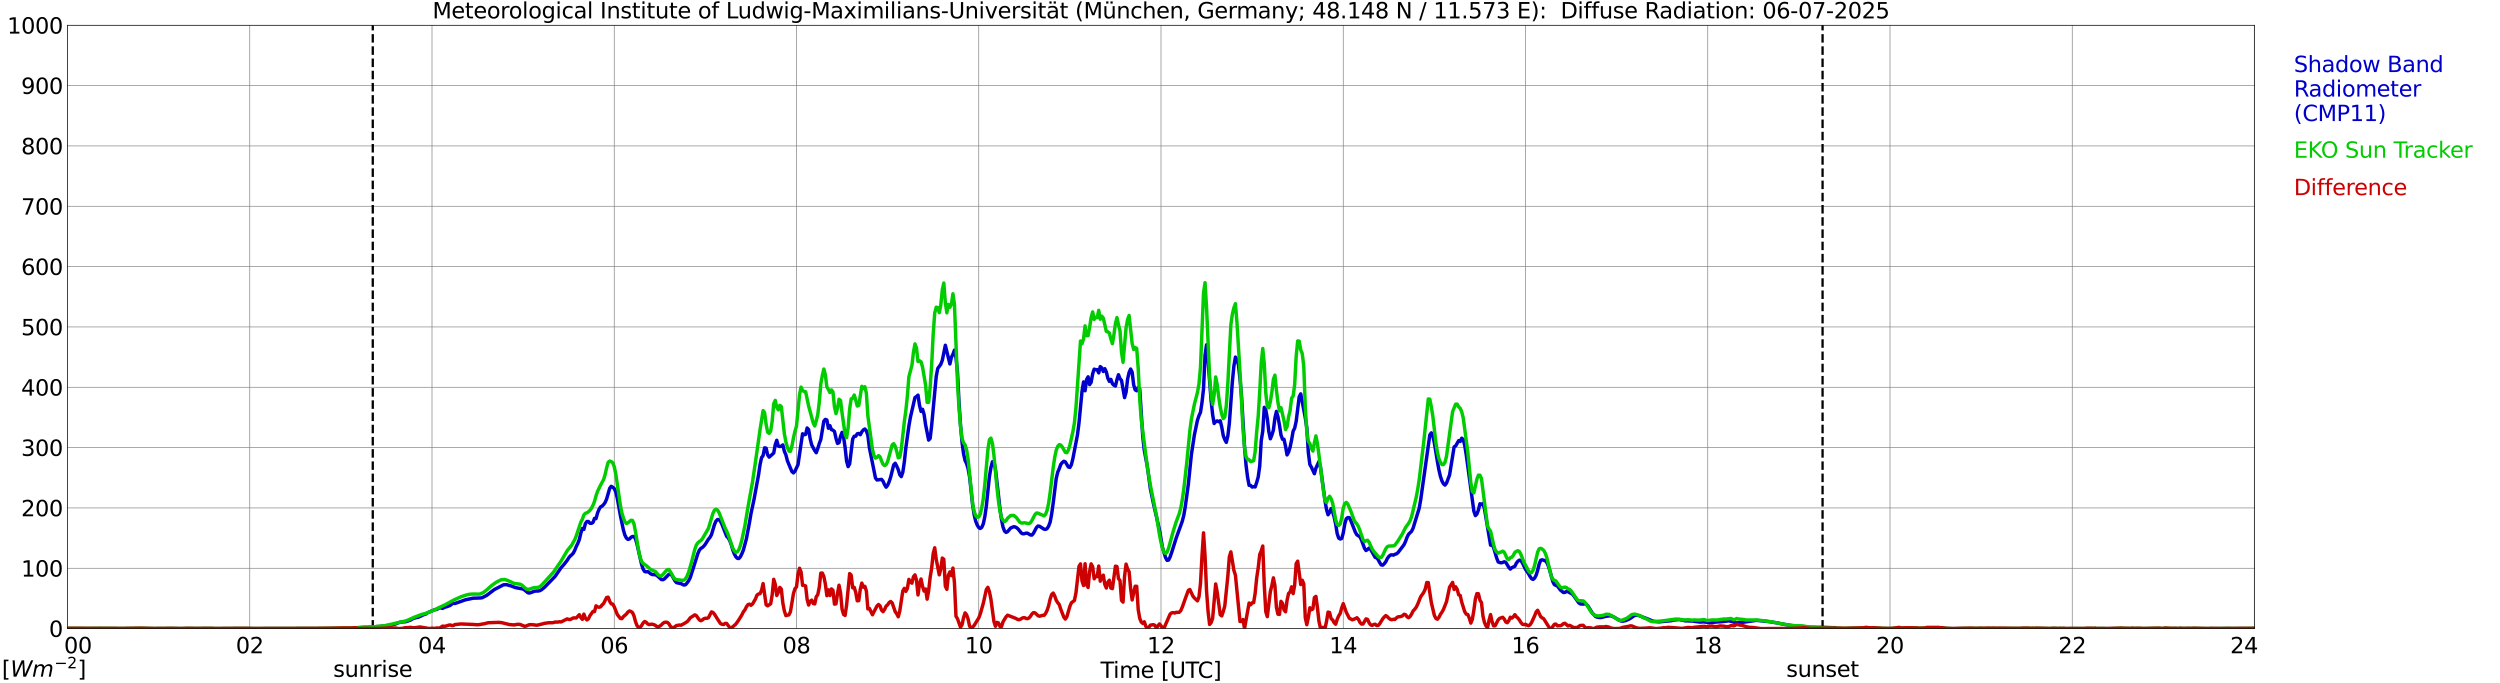 <?xml version="1.0" encoding="utf-8" standalone="no"?>
<!DOCTYPE svg PUBLIC "-//W3C//DTD SVG 1.1//EN"
  "http://www.w3.org/Graphics/SVG/1.1/DTD/svg11.dtd">
<svg xmlns:xlink="http://www.w3.org/1999/xlink" width="1085.4pt" height="296.64pt" viewBox="0 0 1085.4 296.64" xmlns="http://www.w3.org/2000/svg" version="1.1">
 <defs>
  <style type="text/css">*{stroke-linejoin: round; stroke-linecap: butt}</style>
 </defs>
 <g id="figure_1">
  <g id="patch_1">
   <path d="M 0 296.64 
L 1085.4 296.64 
L 1085.4 0 
L 0 0 
z
" style="fill: #ffffff"/>
  </g>
  <g id="axes_1">
   <g id="patch_2">
    <path d="M 29.306 272.909 
L 978.814 272.909 
L 978.814 10.976 
L 29.306 10.976 
z
" style="fill: #ffffff"/>
   </g>
   <g id="patch_3">
    <path d="M 978.814 272.909 
L 978.814 272.909 
L 978.814 10.976 
L 978.814 10.976 
z
" clip-path="url(#p24a2e61d22)" style="fill: #d3d3d3; opacity: 0.25; stroke: #d3d3d3; stroke-linejoin: miter"/>
   </g>
   <g id="matplotlib.axis_1">
    <g id="xtick_1">
     <g id="line2d_1">
      <path d="M 29.306 272.909 
L 29.306 10.976 
" clip-path="url(#p24a2e61d22)" style="fill: none; stroke: #808080; stroke-width: 0.3; stroke-linecap: square"/>
     </g>
     <g id="line2d_2"/>
     <g id="text_1">
      <!--    00 -->
      <g transform="translate(18.733 283.627) scale(0.095 -0.095)">
       <defs>
        <path id="DejaVuSans-20" transform="scale(0.016)"/>
        <path id="DejaVuSans-30" d="M 2034 4250 
Q 1547 4250 1301 3770 
Q 1056 3291 1056 2328 
Q 1056 1369 1301 889 
Q 1547 409 2034 409 
Q 2525 409 2770 889 
Q 3016 1369 3016 2328 
Q 3016 3291 2770 3770 
Q 2525 4250 2034 4250 
z
M 2034 4750 
Q 2819 4750 3233 4129 
Q 3647 3509 3647 2328 
Q 3647 1150 3233 529 
Q 2819 -91 2034 -91 
Q 1250 -91 836 529 
Q 422 1150 422 2328 
Q 422 3509 836 4129 
Q 1250 4750 2034 4750 
z
" transform="scale(0.016)"/>
       </defs>
       <use xlink:href="#DejaVuSans-20"/>
       <use xlink:href="#DejaVuSans-20" transform="translate(31.787 0)"/>
       <use xlink:href="#DejaVuSans-20" transform="translate(63.574 0)"/>
       <use xlink:href="#DejaVuSans-30" transform="translate(95.361 0)"/>
       <use xlink:href="#DejaVuSans-30" transform="translate(158.984 0)"/>
      </g>
     </g>
    </g>
    <g id="xtick_2">
     <g id="line2d_3">
      <path d="M 108.431 272.909 
L 108.431 10.976 
" clip-path="url(#p24a2e61d22)" style="fill: none; stroke: #808080; stroke-width: 0.3; stroke-linecap: square"/>
     </g>
     <g id="line2d_4"/>
     <g id="text_2">
      <!-- 02 -->
      <g transform="translate(102.387 283.627) scale(0.095 -0.095)">
       <defs>
        <path id="DejaVuSans-32" d="M 1228 531 
L 3431 531 
L 3431 0 
L 469 0 
L 469 531 
Q 828 903 1448 1529 
Q 2069 2156 2228 2338 
Q 2531 2678 2651 2914 
Q 2772 3150 2772 3378 
Q 2772 3750 2511 3984 
Q 2250 4219 1831 4219 
Q 1534 4219 1204 4116 
Q 875 4013 500 3803 
L 500 4441 
Q 881 4594 1212 4672 
Q 1544 4750 1819 4750 
Q 2544 4750 2975 4387 
Q 3406 4025 3406 3419 
Q 3406 3131 3298 2873 
Q 3191 2616 2906 2266 
Q 2828 2175 2409 1742 
Q 1991 1309 1228 531 
z
" transform="scale(0.016)"/>
       </defs>
       <use xlink:href="#DejaVuSans-30"/>
       <use xlink:href="#DejaVuSans-32" transform="translate(63.623 0)"/>
      </g>
     </g>
    </g>
    <g id="xtick_3">
     <g id="line2d_5">
      <path d="M 187.557 272.909 
L 187.557 10.976 
" clip-path="url(#p24a2e61d22)" style="fill: none; stroke: #808080; stroke-width: 0.3; stroke-linecap: square"/>
     </g>
     <g id="line2d_6"/>
     <g id="text_3">
      <!-- 04 -->
      <g transform="translate(181.513 283.627) scale(0.095 -0.095)">
       <defs>
        <path id="DejaVuSans-34" d="M 2419 4116 
L 825 1625 
L 2419 1625 
L 2419 4116 
z
M 2253 4666 
L 3047 4666 
L 3047 1625 
L 3713 1625 
L 3713 1100 
L 3047 1100 
L 3047 0 
L 2419 0 
L 2419 1100 
L 313 1100 
L 313 1709 
L 2253 4666 
z
" transform="scale(0.016)"/>
       </defs>
       <use xlink:href="#DejaVuSans-30"/>
       <use xlink:href="#DejaVuSans-34" transform="translate(63.623 0)"/>
      </g>
     </g>
    </g>
    <g id="xtick_4">
     <g id="line2d_7">
      <path d="M 266.683 272.909 
L 266.683 10.976 
" clip-path="url(#p24a2e61d22)" style="fill: none; stroke: #808080; stroke-width: 0.3; stroke-linecap: square"/>
     </g>
     <g id="line2d_8"/>
     <g id="text_4">
      <!-- 06 -->
      <g transform="translate(260.638 283.627) scale(0.095 -0.095)">
       <defs>
        <path id="DejaVuSans-36" d="M 2113 2584 
Q 1688 2584 1439 2293 
Q 1191 2003 1191 1497 
Q 1191 994 1439 701 
Q 1688 409 2113 409 
Q 2538 409 2786 701 
Q 3034 994 3034 1497 
Q 3034 2003 2786 2293 
Q 2538 2584 2113 2584 
z
M 3366 4563 
L 3366 3988 
Q 3128 4100 2886 4159 
Q 2644 4219 2406 4219 
Q 1781 4219 1451 3797 
Q 1122 3375 1075 2522 
Q 1259 2794 1537 2939 
Q 1816 3084 2150 3084 
Q 2853 3084 3261 2657 
Q 3669 2231 3669 1497 
Q 3669 778 3244 343 
Q 2819 -91 2113 -91 
Q 1303 -91 875 529 
Q 447 1150 447 2328 
Q 447 3434 972 4092 
Q 1497 4750 2381 4750 
Q 2619 4750 2861 4703 
Q 3103 4656 3366 4563 
z
" transform="scale(0.016)"/>
       </defs>
       <use xlink:href="#DejaVuSans-30"/>
       <use xlink:href="#DejaVuSans-36" transform="translate(63.623 0)"/>
      </g>
     </g>
    </g>
    <g id="xtick_5">
     <g id="line2d_9">
      <path d="M 345.808 272.909 
L 345.808 10.976 
" clip-path="url(#p24a2e61d22)" style="fill: none; stroke: #808080; stroke-width: 0.3; stroke-linecap: square"/>
     </g>
     <g id="line2d_10"/>
     <g id="text_5">
      <!-- 08 -->
      <g transform="translate(339.764 283.627) scale(0.095 -0.095)">
       <defs>
        <path id="DejaVuSans-38" d="M 2034 2216 
Q 1584 2216 1326 1975 
Q 1069 1734 1069 1313 
Q 1069 891 1326 650 
Q 1584 409 2034 409 
Q 2484 409 2743 651 
Q 3003 894 3003 1313 
Q 3003 1734 2745 1975 
Q 2488 2216 2034 2216 
z
M 1403 2484 
Q 997 2584 770 2862 
Q 544 3141 544 3541 
Q 544 4100 942 4425 
Q 1341 4750 2034 4750 
Q 2731 4750 3128 4425 
Q 3525 4100 3525 3541 
Q 3525 3141 3298 2862 
Q 3072 2584 2669 2484 
Q 3125 2378 3379 2068 
Q 3634 1759 3634 1313 
Q 3634 634 3220 271 
Q 2806 -91 2034 -91 
Q 1263 -91 848 271 
Q 434 634 434 1313 
Q 434 1759 690 2068 
Q 947 2378 1403 2484 
z
M 1172 3481 
Q 1172 3119 1398 2916 
Q 1625 2713 2034 2713 
Q 2441 2713 2670 2916 
Q 2900 3119 2900 3481 
Q 2900 3844 2670 4047 
Q 2441 4250 2034 4250 
Q 1625 4250 1398 4047 
Q 1172 3844 1172 3481 
z
" transform="scale(0.016)"/>
       </defs>
       <use xlink:href="#DejaVuSans-30"/>
       <use xlink:href="#DejaVuSans-38" transform="translate(63.623 0)"/>
      </g>
     </g>
    </g>
    <g id="xtick_6">
     <g id="line2d_11">
      <path d="M 424.934 272.909 
L 424.934 10.976 
" clip-path="url(#p24a2e61d22)" style="fill: none; stroke: #808080; stroke-width: 0.3; stroke-linecap: square"/>
     </g>
     <g id="line2d_12"/>
     <g id="text_6">
      <!-- 10 -->
      <g transform="translate(418.89 283.627) scale(0.095 -0.095)">
       <defs>
        <path id="DejaVuSans-31" d="M 794 531 
L 1825 531 
L 1825 4091 
L 703 3866 
L 703 4441 
L 1819 4666 
L 2450 4666 
L 2450 531 
L 3481 531 
L 3481 0 
L 794 0 
L 794 531 
z
" transform="scale(0.016)"/>
       </defs>
       <use xlink:href="#DejaVuSans-31"/>
       <use xlink:href="#DejaVuSans-30" transform="translate(63.623 0)"/>
      </g>
     </g>
    </g>
    <g id="xtick_7">
     <g id="line2d_13">
      <path d="M 504.06 272.909 
L 504.06 10.976 
" clip-path="url(#p24a2e61d22)" style="fill: none; stroke: #808080; stroke-width: 0.3; stroke-linecap: square"/>
     </g>
     <g id="line2d_14"/>
     <g id="text_7">
      <!-- 12 -->
      <g transform="translate(498.015 283.627) scale(0.095 -0.095)">
       <use xlink:href="#DejaVuSans-31"/>
       <use xlink:href="#DejaVuSans-32" transform="translate(63.623 0)"/>
      </g>
     </g>
    </g>
    <g id="xtick_8">
     <g id="line2d_15">
      <path d="M 583.185 272.909 
L 583.185 10.976 
" clip-path="url(#p24a2e61d22)" style="fill: none; stroke: #808080; stroke-width: 0.3; stroke-linecap: square"/>
     </g>
     <g id="line2d_16"/>
     <g id="text_8">
      <!-- 14 -->
      <g transform="translate(577.141 283.627) scale(0.095 -0.095)">
       <use xlink:href="#DejaVuSans-31"/>
       <use xlink:href="#DejaVuSans-34" transform="translate(63.623 0)"/>
      </g>
     </g>
    </g>
    <g id="xtick_9">
     <g id="line2d_17">
      <path d="M 662.311 272.909 
L 662.311 10.976 
" clip-path="url(#p24a2e61d22)" style="fill: none; stroke: #808080; stroke-width: 0.3; stroke-linecap: square"/>
     </g>
     <g id="line2d_18"/>
     <g id="text_9">
      <!-- 16 -->
      <g transform="translate(656.267 283.627) scale(0.095 -0.095)">
       <use xlink:href="#DejaVuSans-31"/>
       <use xlink:href="#DejaVuSans-36" transform="translate(63.623 0)"/>
      </g>
     </g>
    </g>
    <g id="xtick_10">
     <g id="line2d_19">
      <path d="M 741.437 272.909 
L 741.437 10.976 
" clip-path="url(#p24a2e61d22)" style="fill: none; stroke: #808080; stroke-width: 0.3; stroke-linecap: square"/>
     </g>
     <g id="line2d_20"/>
     <g id="text_10">
      <!-- 18 -->
      <g transform="translate(735.392 283.627) scale(0.095 -0.095)">
       <use xlink:href="#DejaVuSans-31"/>
       <use xlink:href="#DejaVuSans-38" transform="translate(63.623 0)"/>
      </g>
     </g>
    </g>
    <g id="xtick_11">
     <g id="line2d_21">
      <path d="M 820.562 272.909 
L 820.562 10.976 
" clip-path="url(#p24a2e61d22)" style="fill: none; stroke: #808080; stroke-width: 0.3; stroke-linecap: square"/>
     </g>
     <g id="line2d_22"/>
     <g id="text_11">
      <!-- 20 -->
      <g transform="translate(814.518 283.627) scale(0.095 -0.095)">
       <use xlink:href="#DejaVuSans-32"/>
       <use xlink:href="#DejaVuSans-30" transform="translate(63.623 0)"/>
      </g>
     </g>
    </g>
    <g id="xtick_12">
     <g id="line2d_23">
      <path d="M 899.688 272.909 
L 899.688 10.976 
" clip-path="url(#p24a2e61d22)" style="fill: none; stroke: #808080; stroke-width: 0.3; stroke-linecap: square"/>
     </g>
     <g id="line2d_24"/>
     <g id="text_12">
      <!-- 22 -->
      <g transform="translate(893.644 283.627) scale(0.095 -0.095)">
       <use xlink:href="#DejaVuSans-32"/>
       <use xlink:href="#DejaVuSans-32" transform="translate(63.623 0)"/>
      </g>
     </g>
    </g>
    <g id="xtick_13">
     <g id="line2d_25">
      <path d="M 978.814 272.909 
L 978.814 10.976 
" clip-path="url(#p24a2e61d22)" style="fill: none; stroke: #808080; stroke-width: 0.3; stroke-linecap: square"/>
     </g>
     <g id="line2d_26"/>
     <g id="text_13">
      <!-- 24    -->
      <g transform="translate(968.241 283.627) scale(0.095 -0.095)">
       <use xlink:href="#DejaVuSans-32"/>
       <use xlink:href="#DejaVuSans-34" transform="translate(63.623 0)"/>
       <use xlink:href="#DejaVuSans-20" transform="translate(127.246 0)"/>
       <use xlink:href="#DejaVuSans-20" transform="translate(159.033 0)"/>
       <use xlink:href="#DejaVuSans-20" transform="translate(190.82 0)"/>
      </g>
     </g>
    </g>
    <g id="text_14">
     <!-- Time [UTC] -->
     <g transform="translate(477.806 294.322) scale(0.095 -0.095)">
      <defs>
       <path id="DejaVuSans-54" d="M -19 4666 
L 3928 4666 
L 3928 4134 
L 2272 4134 
L 2272 0 
L 1638 0 
L 1638 4134 
L -19 4134 
L -19 4666 
z
" transform="scale(0.016)"/>
       <path id="DejaVuSans-69" d="M 603 3500 
L 1178 3500 
L 1178 0 
L 603 0 
L 603 3500 
z
M 603 4863 
L 1178 4863 
L 1178 4134 
L 603 4134 
L 603 4863 
z
" transform="scale(0.016)"/>
       <path id="DejaVuSans-6d" d="M 3328 2828 
Q 3544 3216 3844 3400 
Q 4144 3584 4550 3584 
Q 5097 3584 5394 3201 
Q 5691 2819 5691 2113 
L 5691 0 
L 5113 0 
L 5113 2094 
Q 5113 2597 4934 2840 
Q 4756 3084 4391 3084 
Q 3944 3084 3684 2787 
Q 3425 2491 3425 1978 
L 3425 0 
L 2847 0 
L 2847 2094 
Q 2847 2600 2669 2842 
Q 2491 3084 2119 3084 
Q 1678 3084 1418 2786 
Q 1159 2488 1159 1978 
L 1159 0 
L 581 0 
L 581 3500 
L 1159 3500 
L 1159 2956 
Q 1356 3278 1631 3431 
Q 1906 3584 2284 3584 
Q 2666 3584 2933 3390 
Q 3200 3197 3328 2828 
z
" transform="scale(0.016)"/>
       <path id="DejaVuSans-65" d="M 3597 1894 
L 3597 1613 
L 953 1613 
Q 991 1019 1311 708 
Q 1631 397 2203 397 
Q 2534 397 2845 478 
Q 3156 559 3463 722 
L 3463 178 
Q 3153 47 2828 -22 
Q 2503 -91 2169 -91 
Q 1331 -91 842 396 
Q 353 884 353 1716 
Q 353 2575 817 3079 
Q 1281 3584 2069 3584 
Q 2775 3584 3186 3129 
Q 3597 2675 3597 1894 
z
M 3022 2063 
Q 3016 2534 2758 2815 
Q 2500 3097 2075 3097 
Q 1594 3097 1305 2825 
Q 1016 2553 972 2059 
L 3022 2063 
z
" transform="scale(0.016)"/>
       <path id="DejaVuSans-5b" d="M 550 4863 
L 1875 4863 
L 1875 4416 
L 1125 4416 
L 1125 -397 
L 1875 -397 
L 1875 -844 
L 550 -844 
L 550 4863 
z
" transform="scale(0.016)"/>
       <path id="DejaVuSans-55" d="M 556 4666 
L 1191 4666 
L 1191 1831 
Q 1191 1081 1462 751 
Q 1734 422 2344 422 
Q 2950 422 3222 751 
Q 3494 1081 3494 1831 
L 3494 4666 
L 4128 4666 
L 4128 1753 
Q 4128 841 3676 375 
Q 3225 -91 2344 -91 
Q 1459 -91 1007 375 
Q 556 841 556 1753 
L 556 4666 
z
" transform="scale(0.016)"/>
       <path id="DejaVuSans-43" d="M 4122 4306 
L 4122 3641 
Q 3803 3938 3442 4084 
Q 3081 4231 2675 4231 
Q 1875 4231 1450 3742 
Q 1025 3253 1025 2328 
Q 1025 1406 1450 917 
Q 1875 428 2675 428 
Q 3081 428 3442 575 
Q 3803 722 4122 1019 
L 4122 359 
Q 3791 134 3420 21 
Q 3050 -91 2638 -91 
Q 1578 -91 968 557 
Q 359 1206 359 2328 
Q 359 3453 968 4101 
Q 1578 4750 2638 4750 
Q 3056 4750 3426 4639 
Q 3797 4528 4122 4306 
z
" transform="scale(0.016)"/>
       <path id="DejaVuSans-5d" d="M 1947 4863 
L 1947 -844 
L 622 -844 
L 622 -397 
L 1369 -397 
L 1369 4416 
L 622 4416 
L 622 4863 
L 1947 4863 
z
" transform="scale(0.016)"/>
      </defs>
      <use xlink:href="#DejaVuSans-54"/>
      <use xlink:href="#DejaVuSans-69" transform="translate(57.959 0)"/>
      <use xlink:href="#DejaVuSans-6d" transform="translate(85.742 0)"/>
      <use xlink:href="#DejaVuSans-65" transform="translate(183.154 0)"/>
      <use xlink:href="#DejaVuSans-20" transform="translate(244.678 0)"/>
      <use xlink:href="#DejaVuSans-5b" transform="translate(276.465 0)"/>
      <use xlink:href="#DejaVuSans-55" transform="translate(315.479 0)"/>
      <use xlink:href="#DejaVuSans-54" transform="translate(388.672 0)"/>
      <use xlink:href="#DejaVuSans-43" transform="translate(443.881 0)"/>
      <use xlink:href="#DejaVuSans-5d" transform="translate(513.705 0)"/>
     </g>
    </g>
   </g>
   <g id="matplotlib.axis_2">
    <g id="ytick_1">
     <g id="line2d_27">
      <path d="M 29.306 272.909 
L 978.814 272.909 
" clip-path="url(#p24a2e61d22)" style="fill: none; stroke: #808080; stroke-width: 0.3; stroke-linecap: square"/>
     </g>
     <g id="line2d_28"/>
     <g id="text_15">
      <!-- 0 -->
      <g transform="translate(21.261 276.518) scale(0.095 -0.095)">
       <use xlink:href="#DejaVuSans-30"/>
      </g>
     </g>
    </g>
    <g id="ytick_2">
     <g id="line2d_29">
      <path d="M 29.306 246.715 
L 978.814 246.715 
" clip-path="url(#p24a2e61d22)" style="fill: none; stroke: #808080; stroke-width: 0.3; stroke-linecap: square"/>
     </g>
     <g id="line2d_30"/>
     <g id="text_16">
      <!-- 100 -->
      <g transform="translate(9.173 250.325) scale(0.095 -0.095)">
       <use xlink:href="#DejaVuSans-31"/>
       <use xlink:href="#DejaVuSans-30" transform="translate(63.623 0)"/>
       <use xlink:href="#DejaVuSans-30" transform="translate(127.246 0)"/>
      </g>
     </g>
    </g>
    <g id="ytick_3">
     <g id="line2d_31">
      <path d="M 29.306 220.522 
L 978.814 220.522 
" clip-path="url(#p24a2e61d22)" style="fill: none; stroke: #808080; stroke-width: 0.3; stroke-linecap: square"/>
     </g>
     <g id="line2d_32"/>
     <g id="text_17">
      <!-- 200 -->
      <g transform="translate(9.173 224.131) scale(0.095 -0.095)">
       <use xlink:href="#DejaVuSans-32"/>
       <use xlink:href="#DejaVuSans-30" transform="translate(63.623 0)"/>
       <use xlink:href="#DejaVuSans-30" transform="translate(127.246 0)"/>
      </g>
     </g>
    </g>
    <g id="ytick_4">
     <g id="line2d_33">
      <path d="M 29.306 194.329 
L 978.814 194.329 
" clip-path="url(#p24a2e61d22)" style="fill: none; stroke: #808080; stroke-width: 0.3; stroke-linecap: square"/>
     </g>
     <g id="line2d_34"/>
     <g id="text_18">
      <!-- 300 -->
      <g transform="translate(9.173 197.938) scale(0.095 -0.095)">
       <defs>
        <path id="DejaVuSans-33" d="M 2597 2516 
Q 3050 2419 3304 2112 
Q 3559 1806 3559 1356 
Q 3559 666 3084 287 
Q 2609 -91 1734 -91 
Q 1441 -91 1130 -33 
Q 819 25 488 141 
L 488 750 
Q 750 597 1062 519 
Q 1375 441 1716 441 
Q 2309 441 2620 675 
Q 2931 909 2931 1356 
Q 2931 1769 2642 2001 
Q 2353 2234 1838 2234 
L 1294 2234 
L 1294 2753 
L 1863 2753 
Q 2328 2753 2575 2939 
Q 2822 3125 2822 3475 
Q 2822 3834 2567 4026 
Q 2313 4219 1838 4219 
Q 1578 4219 1281 4162 
Q 984 4106 628 3988 
L 628 4550 
Q 988 4650 1302 4700 
Q 1616 4750 1894 4750 
Q 2613 4750 3031 4423 
Q 3450 4097 3450 3541 
Q 3450 3153 3228 2886 
Q 3006 2619 2597 2516 
z
" transform="scale(0.016)"/>
       </defs>
       <use xlink:href="#DejaVuSans-33"/>
       <use xlink:href="#DejaVuSans-30" transform="translate(63.623 0)"/>
       <use xlink:href="#DejaVuSans-30" transform="translate(127.246 0)"/>
      </g>
     </g>
    </g>
    <g id="ytick_5">
     <g id="line2d_35">
      <path d="M 29.306 168.136 
L 978.814 168.136 
" clip-path="url(#p24a2e61d22)" style="fill: none; stroke: #808080; stroke-width: 0.3; stroke-linecap: square"/>
     </g>
     <g id="line2d_36"/>
     <g id="text_19">
      <!-- 400 -->
      <g transform="translate(9.173 171.745) scale(0.095 -0.095)">
       <use xlink:href="#DejaVuSans-34"/>
       <use xlink:href="#DejaVuSans-30" transform="translate(63.623 0)"/>
       <use xlink:href="#DejaVuSans-30" transform="translate(127.246 0)"/>
      </g>
     </g>
    </g>
    <g id="ytick_6">
     <g id="line2d_37">
      <path d="M 29.306 141.942 
L 978.814 141.942 
" clip-path="url(#p24a2e61d22)" style="fill: none; stroke: #808080; stroke-width: 0.3; stroke-linecap: square"/>
     </g>
     <g id="line2d_38"/>
     <g id="text_20">
      <!-- 500 -->
      <g transform="translate(9.173 145.551) scale(0.095 -0.095)">
       <defs>
        <path id="DejaVuSans-35" d="M 691 4666 
L 3169 4666 
L 3169 4134 
L 1269 4134 
L 1269 2991 
Q 1406 3038 1543 3061 
Q 1681 3084 1819 3084 
Q 2600 3084 3056 2656 
Q 3513 2228 3513 1497 
Q 3513 744 3044 326 
Q 2575 -91 1722 -91 
Q 1428 -91 1123 -41 
Q 819 9 494 109 
L 494 744 
Q 775 591 1075 516 
Q 1375 441 1709 441 
Q 2250 441 2565 725 
Q 2881 1009 2881 1497 
Q 2881 1984 2565 2268 
Q 2250 2553 1709 2553 
Q 1456 2553 1204 2497 
Q 953 2441 691 2322 
L 691 4666 
z
" transform="scale(0.016)"/>
       </defs>
       <use xlink:href="#DejaVuSans-35"/>
       <use xlink:href="#DejaVuSans-30" transform="translate(63.623 0)"/>
       <use xlink:href="#DejaVuSans-30" transform="translate(127.246 0)"/>
      </g>
     </g>
    </g>
    <g id="ytick_7">
     <g id="line2d_39">
      <path d="M 29.306 115.749 
L 978.814 115.749 
" clip-path="url(#p24a2e61d22)" style="fill: none; stroke: #808080; stroke-width: 0.3; stroke-linecap: square"/>
     </g>
     <g id="line2d_40"/>
     <g id="text_21">
      <!-- 600 -->
      <g transform="translate(9.173 119.358) scale(0.095 -0.095)">
       <use xlink:href="#DejaVuSans-36"/>
       <use xlink:href="#DejaVuSans-30" transform="translate(63.623 0)"/>
       <use xlink:href="#DejaVuSans-30" transform="translate(127.246 0)"/>
      </g>
     </g>
    </g>
    <g id="ytick_8">
     <g id="line2d_41">
      <path d="M 29.306 89.556 
L 978.814 89.556 
" clip-path="url(#p24a2e61d22)" style="fill: none; stroke: #808080; stroke-width: 0.3; stroke-linecap: square"/>
     </g>
     <g id="line2d_42"/>
     <g id="text_22">
      <!-- 700 -->
      <g transform="translate(9.173 93.165) scale(0.095 -0.095)">
       <defs>
        <path id="DejaVuSans-37" d="M 525 4666 
L 3525 4666 
L 3525 4397 
L 1831 0 
L 1172 0 
L 2766 4134 
L 525 4134 
L 525 4666 
z
" transform="scale(0.016)"/>
       </defs>
       <use xlink:href="#DejaVuSans-37"/>
       <use xlink:href="#DejaVuSans-30" transform="translate(63.623 0)"/>
       <use xlink:href="#DejaVuSans-30" transform="translate(127.246 0)"/>
      </g>
     </g>
    </g>
    <g id="ytick_9">
     <g id="line2d_43">
      <path d="M 29.306 63.362 
L 978.814 63.362 
" clip-path="url(#p24a2e61d22)" style="fill: none; stroke: #808080; stroke-width: 0.3; stroke-linecap: square"/>
     </g>
     <g id="line2d_44"/>
     <g id="text_23">
      <!-- 800 -->
      <g transform="translate(9.173 66.972) scale(0.095 -0.095)">
       <use xlink:href="#DejaVuSans-38"/>
       <use xlink:href="#DejaVuSans-30" transform="translate(63.623 0)"/>
       <use xlink:href="#DejaVuSans-30" transform="translate(127.246 0)"/>
      </g>
     </g>
    </g>
    <g id="ytick_10">
     <g id="line2d_45">
      <path d="M 29.306 37.169 
L 978.814 37.169 
" clip-path="url(#p24a2e61d22)" style="fill: none; stroke: #808080; stroke-width: 0.3; stroke-linecap: square"/>
     </g>
     <g id="line2d_46"/>
     <g id="text_24">
      <!-- 900 -->
      <g transform="translate(9.173 40.778) scale(0.095 -0.095)">
       <defs>
        <path id="DejaVuSans-39" d="M 703 97 
L 703 672 
Q 941 559 1184 500 
Q 1428 441 1663 441 
Q 2288 441 2617 861 
Q 2947 1281 2994 2138 
Q 2813 1869 2534 1725 
Q 2256 1581 1919 1581 
Q 1219 1581 811 2004 
Q 403 2428 403 3163 
Q 403 3881 828 4315 
Q 1253 4750 1959 4750 
Q 2769 4750 3195 4129 
Q 3622 3509 3622 2328 
Q 3622 1225 3098 567 
Q 2575 -91 1691 -91 
Q 1453 -91 1209 -44 
Q 966 3 703 97 
z
M 1959 2075 
Q 2384 2075 2632 2365 
Q 2881 2656 2881 3163 
Q 2881 3666 2632 3958 
Q 2384 4250 1959 4250 
Q 1534 4250 1286 3958 
Q 1038 3666 1038 3163 
Q 1038 2656 1286 2365 
Q 1534 2075 1959 2075 
z
" transform="scale(0.016)"/>
       </defs>
       <use xlink:href="#DejaVuSans-39"/>
       <use xlink:href="#DejaVuSans-30" transform="translate(63.623 0)"/>
       <use xlink:href="#DejaVuSans-30" transform="translate(127.246 0)"/>
      </g>
     </g>
    </g>
    <g id="ytick_11">
     <g id="line2d_47">
      <path d="M 29.306 10.976 
L 978.814 10.976 
" clip-path="url(#p24a2e61d22)" style="fill: none; stroke: #808080; stroke-width: 0.3; stroke-linecap: square"/>
     </g>
     <g id="line2d_48"/>
     <g id="text_25">
      <!-- 1000 -->
      <g transform="translate(3.128 14.585) scale(0.095 -0.095)">
       <use xlink:href="#DejaVuSans-31"/>
       <use xlink:href="#DejaVuSans-30" transform="translate(63.623 0)"/>
       <use xlink:href="#DejaVuSans-30" transform="translate(127.246 0)"/>
       <use xlink:href="#DejaVuSans-30" transform="translate(190.869 0)"/>
      </g>
     </g>
    </g>
   </g>
   <g id="line2d_49">
    <path d="M 161.841 272.909 
L 161.841 10.976 
" clip-path="url(#p24a2e61d22)" style="fill: none; stroke-dasharray: 3.7,1.6; stroke-dashoffset: 0; stroke: #000000"/>
   </g>
   <g id="line2d_50">
    <path d="M 791.286 272.909 
L 791.286 10.976 
" clip-path="url(#p24a2e61d22)" style="fill: none; stroke-dasharray: 3.7,1.6; stroke-dashoffset: 0; stroke: #000000"/>
   </g>
   <g id="line2d_51">
    <path d="M 29.306 272.909 
L 154.588 272.909 
L 155.247 272.505 
L 158.544 272.356 
L 159.204 272.406 
L 161.182 272.204 
L 163.16 272.105 
L 163.819 272.003 
L 164.479 272.052 
L 167.776 271.649 
L 169.094 271.5 
L 171.732 270.895 
L 173.051 270.339 
L 173.71 270.14 
L 176.348 269.886 
L 178.326 269.181 
L 178.985 268.728 
L 180.304 268.225 
L 181.623 267.974 
L 182.941 267.369 
L 183.601 267.015 
L 184.92 266.562 
L 185.579 266.059 
L 188.876 264.647 
L 189.535 264.598 
L 190.854 263.893 
L 191.513 263.943 
L 192.173 264.145 
L 192.832 263.741 
L 194.151 263.338 
L 195.47 262.835 
L 196.129 262.282 
L 196.788 261.929 
L 197.448 262.028 
L 200.085 261.122 
L 202.063 260.417 
L 205.36 259.713 
L 207.339 259.663 
L 208.657 259.61 
L 209.317 259.511 
L 211.295 258.502 
L 212.614 257.497 
L 214.592 255.985 
L 218.548 253.919 
L 219.867 253.819 
L 221.845 254.372 
L 223.823 255.129 
L 227.12 255.734 
L 227.779 256.187 
L 229.098 257.295 
L 229.757 257.497 
L 231.076 257.093 
L 231.736 256.789 
L 232.395 256.64 
L 233.714 256.588 
L 234.373 256.438 
L 235.033 256.085 
L 236.351 255.027 
L 240.967 250.293 
L 243.604 246.464 
L 244.923 245.002 
L 246.242 243.292 
L 246.901 242.234 
L 247.561 241.427 
L 248.22 240.872 
L 248.88 240.167 
L 249.539 238.907 
L 250.198 237.247 
L 250.858 235.937 
L 251.517 234.274 
L 252.176 231.453 
L 252.836 229.438 
L 253.495 229.842 
L 254.155 227.322 
L 254.814 226.416 
L 255.473 226.416 
L 256.133 227.173 
L 256.792 227.222 
L 257.451 226.819 
L 258.111 225.056 
L 258.77 225.156 
L 259.43 222.738 
L 260.089 221.127 
L 260.748 220.069 
L 261.408 219.718 
L 262.067 219.063 
L 262.726 218.154 
L 263.386 216.593 
L 264.705 212.009 
L 265.364 211.153 
L 266.023 211.556 
L 266.683 212.112 
L 267.342 213.57 
L 268.002 216.342 
L 269.32 223.697 
L 270.639 230.043 
L 271.298 232.309 
L 271.958 233.619 
L 272.617 234.174 
L 273.277 234.022 
L 273.936 233.318 
L 274.595 232.914 
L 275.255 232.964 
L 275.914 233.923 
L 276.573 236.288 
L 278.552 245.055 
L 279.211 247.069 
L 279.87 248.127 
L 280.53 248.277 
L 281.189 248.177 
L 281.849 248.58 
L 282.508 249.133 
L 283.167 249.437 
L 284.486 249.537 
L 285.145 249.788 
L 287.124 251.603 
L 287.783 251.703 
L 288.442 251.349 
L 290.42 249.335 
L 291.08 249.186 
L 291.739 249.84 
L 293.058 252.206 
L 293.717 252.963 
L 295.036 253.264 
L 295.696 253.366 
L 296.355 253.769 
L 297.014 254.021 
L 297.674 253.819 
L 298.333 253.062 
L 298.992 252.106 
L 299.652 250.846 
L 300.971 246.715 
L 302.949 240.419 
L 303.608 238.907 
L 304.267 238.103 
L 304.927 237.7 
L 305.586 237.095 
L 306.246 236.238 
L 307.564 234.124 
L 308.224 233.318 
L 308.883 232.16 
L 310.202 227.725 
L 310.861 226.214 
L 311.521 225.559 
L 312.18 225.612 
L 312.839 226.366 
L 313.499 227.775 
L 315.477 232.815 
L 316.136 233.519 
L 316.796 234.627 
L 317.455 236.39 
L 318.114 238.656 
L 318.774 240.419 
L 319.433 241.679 
L 320.093 242.383 
L 320.752 242.485 
L 321.411 241.781 
L 322.071 240.471 
L 322.73 238.857 
L 324.049 233.972 
L 325.368 227.021 
L 326.027 223.092 
L 327.346 216.947 
L 329.324 206.218 
L 329.983 201.734 
L 330.643 198.661 
L 331.302 197.805 
L 331.961 194.431 
L 332.621 194.58 
L 333.28 197.503 
L 333.94 198.46 
L 335.918 196.697 
L 336.577 193.069 
L 337.236 191.157 
L 337.896 193.624 
L 338.555 193.876 
L 339.215 193.724 
L 339.874 193.171 
L 340.533 195.942 
L 341.193 197.454 
L 341.852 200.021 
L 343.171 203.245 
L 343.83 204.756 
L 344.49 205.312 
L 345.149 204.555 
L 346.468 201.734 
L 347.787 192.668 
L 348.446 188.336 
L 349.105 188.739 
L 349.765 188.587 
L 350.424 185.816 
L 351.083 186.521 
L 351.743 190.502 
L 352.402 193.171 
L 353.721 195.639 
L 354.38 196.545 
L 355.04 194.732 
L 355.699 192.566 
L 356.359 190.803 
L 357.677 182.846 
L 358.337 182.089 
L 358.996 182.34 
L 359.655 185.918 
L 360.315 184.81 
L 360.974 186.521 
L 361.634 186.775 
L 362.293 187.327 
L 362.952 190.3 
L 363.612 192.516 
L 364.271 192.163 
L 364.93 189.394 
L 365.59 187.731 
L 366.249 189.795 
L 366.909 194.279 
L 367.568 200.272 
L 368.227 202.59 
L 368.887 201.383 
L 370.206 190.602 
L 370.865 189.394 
L 371.524 189.394 
L 372.184 188.336 
L 372.843 188.184 
L 373.502 188.739 
L 374.162 187.479 
L 374.821 186.673 
L 375.481 186.269 
L 376.14 187.026 
L 376.799 189.09 
L 377.459 194.431 
L 380.096 207.528 
L 380.756 208.384 
L 382.734 208.13 
L 383.393 208.937 
L 384.053 210.448 
L 384.712 211.506 
L 385.371 210.7 
L 386.031 209.139 
L 386.69 207.124 
L 388.009 201.836 
L 388.668 201.129 
L 389.328 202.389 
L 389.987 203.9 
L 390.646 206.116 
L 391.306 206.923 
L 391.965 205.008 
L 392.624 200.526 
L 393.284 194.431 
L 394.603 184.96 
L 395.262 181.182 
L 397.24 172.62 
L 397.899 172.167 
L 398.559 171.562 
L 399.218 175.994 
L 399.878 178.613 
L 400.537 177.707 
L 401.196 179.923 
L 401.856 184.407 
L 403.175 191.055 
L 403.834 190.35 
L 404.493 184.658 
L 406.471 163.452 
L 407.131 159.976 
L 408.45 158.164 
L 409.109 156.451 
L 410.428 149.902 
L 411.746 155.343 
L 412.406 158.012 
L 413.065 155.089 
L 413.725 153.831 
L 414.384 152.016 
L 415.043 155.241 
L 415.703 161.637 
L 416.362 174.684 
L 417.022 184.609 
L 417.681 192.063 
L 418.34 196.998 
L 419 199.971 
L 419.659 201.281 
L 420.318 203.546 
L 420.978 207.174 
L 422.297 219.414 
L 422.956 223.545 
L 423.615 226.316 
L 424.275 227.977 
L 424.934 229.035 
L 425.593 229.438 
L 426.253 228.935 
L 426.912 227.424 
L 427.572 224.352 
L 428.231 219.718 
L 429.55 207.022 
L 430.209 203.043 
L 430.869 200.474 
L 431.528 200.728 
L 432.187 203.748 
L 433.506 215.134 
L 434.165 221.077 
L 434.825 225.661 
L 435.484 228.886 
L 436.144 230.596 
L 436.803 231.151 
L 437.462 230.798 
L 438.781 229.237 
L 440.1 228.684 
L 440.759 228.784 
L 441.419 229.137 
L 442.078 229.74 
L 443.397 231.403 
L 444.056 231.756 
L 444.716 231.704 
L 445.375 231.505 
L 446.034 231.453 
L 447.353 232.259 
L 448.012 232.309 
L 448.672 231.555 
L 449.991 229.035 
L 450.65 228.38 
L 451.309 228.482 
L 453.287 229.74 
L 453.947 229.842 
L 454.606 229.488 
L 455.266 228.43 
L 455.925 226.72 
L 456.584 223.191 
L 457.244 218.508 
L 458.563 207.779 
L 459.222 205.008 
L 459.881 203.497 
L 460.541 201.634 
L 461.2 200.827 
L 461.859 200.272 
L 462.519 200.526 
L 463.838 202.742 
L 464.497 202.944 
L 465.156 201.734 
L 465.816 199.065 
L 467.794 188.789 
L 468.453 183.65 
L 469.772 169.898 
L 470.431 165.82 
L 471.091 169.647 
L 471.75 164.812 
L 472.409 163.601 
L 473.069 166.978 
L 473.728 165.969 
L 474.388 162.292 
L 475.047 160.278 
L 475.706 160.479 
L 476.366 160.479 
L 477.025 161.891 
L 477.685 159.17 
L 478.344 159.725 
L 479.003 161.286 
L 479.663 160.076 
L 480.322 161.488 
L 480.981 164.207 
L 481.641 165.566 
L 482.3 164.712 
L 482.96 166.574 
L 483.619 167.229 
L 484.278 167.583 
L 484.938 164.812 
L 485.597 162.695 
L 486.256 164.408 
L 486.916 165.165 
L 488.235 172.62 
L 488.894 170.302 
L 489.553 164.61 
L 490.213 161.689 
L 490.872 160.228 
L 491.532 161.587 
L 492.191 167.077 
L 492.85 169.244 
L 493.51 169.647 
L 494.169 168.185 
L 494.828 168.893 
L 496.147 189.645 
L 496.807 195.539 
L 498.125 202.54 
L 499.444 212.211 
L 500.763 218.558 
L 503.4 230.093 
L 504.719 237.75 
L 506.038 242.082 
L 506.697 243.292 
L 507.357 243.14 
L 508.016 241.781 
L 508.675 239.916 
L 510.654 233.619 
L 513.291 226.316 
L 513.95 223.747 
L 514.61 219.917 
L 515.929 210.296 
L 517.247 197.401 
L 518.566 188.739 
L 519.885 182.442 
L 520.544 180.478 
L 521.204 179.016 
L 521.863 174.684 
L 522.522 168.79 
L 523.182 154.235 
L 523.841 149.701 
L 524.501 156.702 
L 525.819 173.88 
L 526.479 180.025 
L 527.138 183.852 
L 527.797 183.047 
L 528.457 182.744 
L 529.116 183.097 
L 529.776 182.694 
L 530.435 185.413 
L 531.094 189.14 
L 531.754 190.853 
L 532.413 192.063 
L 533.073 189.292 
L 533.732 183.802 
L 535.051 165.618 
L 535.71 158.918 
L 536.369 155.039 
L 537.029 155.998 
L 537.688 158.415 
L 538.348 164.408 
L 539.007 171.813 
L 540.326 194.127 
L 540.985 201.985 
L 541.644 207.174 
L 542.304 210.7 
L 542.963 210.749 
L 543.623 211.457 
L 544.282 211.305 
L 544.941 211.404 
L 545.601 209.44 
L 546.26 207.124 
L 546.919 202.339 
L 547.579 191.306 
L 548.238 187.175 
L 548.898 176.85 
L 549.557 177.958 
L 550.216 181.738 
L 550.876 187.377 
L 551.535 190.502 
L 552.195 188.889 
L 552.854 186.722 
L 553.513 181.536 
L 554.173 178.613 
L 554.832 180.931 
L 555.491 184.556 
L 556.151 188.839 
L 556.81 190.704 
L 557.47 190.753 
L 558.129 193.776 
L 558.788 197.503 
L 559.448 196.293 
L 560.107 194.18 
L 560.766 190.955 
L 561.426 187.175 
L 562.085 185.918 
L 562.745 182.945 
L 564.063 172.266 
L 564.723 171.006 
L 566.701 181.384 
L 567.36 185.766 
L 568.02 196.396 
L 568.679 201.634 
L 569.338 202.792 
L 570.657 205.663 
L 571.317 203.245 
L 572.635 200.374 
L 573.295 202.792 
L 575.273 217.499 
L 575.932 221.279 
L 576.592 223.495 
L 577.251 222.437 
L 577.91 220.826 
L 578.57 222.235 
L 579.229 224.451 
L 579.889 227.524 
L 580.548 231.654 
L 581.207 233.619 
L 581.867 234.022 
L 582.526 233.771 
L 583.185 231.403 
L 583.845 227.474 
L 584.504 225.208 
L 585.164 224.703 
L 585.823 224.755 
L 586.482 226.065 
L 588.46 231.102 
L 589.12 232.21 
L 590.439 233.066 
L 591.098 234.475 
L 592.417 238.053 
L 593.076 239.009 
L 593.736 238.556 
L 594.395 237.951 
L 595.054 238.507 
L 597.032 241.982 
L 597.692 242.181 
L 598.351 242.988 
L 599.011 244.248 
L 599.67 245.257 
L 600.329 245.356 
L 600.989 244.751 
L 601.648 243.894 
L 602.307 242.535 
L 602.967 241.579 
L 603.626 241.024 
L 604.286 240.872 
L 604.945 241.024 
L 605.604 240.673 
L 606.264 240.471 
L 606.923 239.965 
L 609.561 236.49 
L 610.22 235.08 
L 610.879 233.268 
L 611.539 231.958 
L 612.858 230.649 
L 613.517 229.286 
L 616.154 220.674 
L 616.814 216.947 
L 620.77 188.839 
L 621.429 187.932 
L 622.089 189.192 
L 622.748 192.364 
L 624.067 200.424 
L 624.726 204.052 
L 625.386 206.873 
L 626.045 208.837 
L 626.705 210.045 
L 627.364 210.6 
L 628.023 209.744 
L 629.342 206.218 
L 631.32 194.028 
L 631.98 193.624 
L 633.298 191.306 
L 633.958 191.66 
L 634.617 190.251 
L 635.276 190.803 
L 635.936 193.472 
L 636.595 197.553 
L 639.892 221.934 
L 640.552 223.846 
L 641.211 223.191 
L 641.87 221.428 
L 642.53 218.71 
L 643.189 219.063 
L 643.848 218.558 
L 644.508 220.975 
L 647.145 236.691 
L 647.805 236.542 
L 648.464 237.7 
L 649.783 242.234 
L 650.442 243.947 
L 651.102 244.248 
L 651.761 244.348 
L 652.42 244.198 
L 653.08 243.894 
L 653.739 244.146 
L 655.058 246.312 
L 655.717 247.069 
L 656.377 246.464 
L 657.695 245.859 
L 658.355 244.5 
L 659.014 243.643 
L 659.674 243.19 
L 660.333 243.392 
L 660.992 244.4 
L 662.311 247.169 
L 663.63 249.083 
L 664.289 250.293 
L 664.949 251.25 
L 665.608 251.551 
L 666.267 250.998 
L 666.927 249.738 
L 667.586 247.622 
L 668.246 244.903 
L 668.905 243.24 
L 669.564 243.038 
L 670.883 243.441 
L 671.542 244.146 
L 672.202 245.657 
L 672.861 247.724 
L 674.18 252.509 
L 674.839 253.819 
L 676.158 254.424 
L 677.477 256.187 
L 678.796 257.243 
L 679.455 257.193 
L 680.114 256.789 
L 680.774 256.842 
L 681.433 257.295 
L 682.092 257.596 
L 682.752 258.049 
L 683.411 258.856 
L 685.389 261.677 
L 686.049 262.18 
L 687.368 262.282 
L 688.027 262.13 
L 688.686 262.382 
L 689.346 262.987 
L 691.324 266.159 
L 692.643 267.571 
L 693.302 267.922 
L 694.621 268.123 
L 695.28 268.074 
L 697.258 267.571 
L 699.236 267.319 
L 700.555 267.822 
L 703.193 269.383 
L 703.852 269.635 
L 704.511 269.684 
L 705.83 269.433 
L 707.149 268.831 
L 707.808 268.477 
L 709.127 267.571 
L 709.786 267.167 
L 711.105 267.167 
L 711.765 267.319 
L 713.743 268.123 
L 715.062 268.576 
L 717.699 269.684 
L 719.018 269.886 
L 720.337 269.988 
L 725.612 269.485 
L 726.93 269.181 
L 728.909 268.98 
L 730.887 269.333 
L 731.546 269.535 
L 734.843 269.635 
L 736.162 269.836 
L 738.14 270.088 
L 739.459 269.988 
L 741.437 270.19 
L 742.096 270.339 
L 743.415 270.24 
L 745.393 270.038 
L 747.371 269.938 
L 750.668 269.535 
L 753.965 270.441 
L 757.262 270.088 
L 762.537 269.333 
L 767.812 269.836 
L 772.428 270.593 
L 773.087 270.795 
L 773.746 270.845 
L 775.065 271.146 
L 779.681 271.851 
L 781.659 271.903 
L 784.956 272.304 
L 792.868 272.406 
L 795.506 272.505 
L 796.825 272.505 
L 797.484 272.909 
L 978.154 272.909 
L 978.154 272.909 
" clip-path="url(#p24a2e61d22)" style="fill: none; stroke: #0000cc; stroke-width: 1.5; stroke-linecap: square"/>
   </g>
   <g id="line2d_52">
    <path d="M 28.646 272.806 
L 31.943 272.781 
L 37.878 272.833 
L 43.153 272.77 
L 47.768 272.812 
L 53.043 272.856 
L 60.956 272.748 
L 66.89 272.877 
L 68.869 272.854 
L 74.803 272.823 
L 78.759 272.892 
L 81.397 272.807 
L 84.694 272.848 
L 91.947 272.824 
L 93.266 272.885 
L 103.816 272.822 
L 107.113 272.819 
L 110.41 272.887 
L 113.707 272.868 
L 136.785 272.821 
L 144.697 272.742 
L 147.994 272.666 
L 152.61 272.639 
L 155.907 272.481 
L 157.885 272.332 
L 161.182 272.199 
L 163.16 272.049 
L 165.798 271.773 
L 167.116 271.648 
L 176.348 269.533 
L 177.666 268.977 
L 179.645 268.065 
L 181.623 267.316 
L 182.941 266.787 
L 184.92 266.301 
L 188.876 264.712 
L 190.195 263.994 
L 193.492 262.44 
L 196.788 260.619 
L 200.085 259.107 
L 202.723 258.247 
L 204.042 257.978 
L 205.36 257.909 
L 207.998 257.94 
L 208.657 257.795 
L 209.976 257.181 
L 211.295 256.126 
L 213.273 254.362 
L 215.251 252.91 
L 217.229 251.862 
L 217.889 251.656 
L 219.207 251.59 
L 220.526 252.057 
L 223.164 253.285 
L 225.801 253.632 
L 226.461 253.954 
L 228.439 255.672 
L 229.098 255.871 
L 229.757 255.817 
L 231.736 255.161 
L 233.714 254.997 
L 234.373 254.683 
L 235.033 254.178 
L 237.011 252.046 
L 238.989 249.843 
L 240.308 248.384 
L 243.604 243.585 
L 245.583 240.241 
L 246.242 239.077 
L 248.22 236.654 
L 249.539 234.272 
L 250.198 232.627 
L 252.176 226.676 
L 252.836 225.417 
L 253.495 223.555 
L 254.155 222.825 
L 254.814 222.65 
L 255.473 222.18 
L 256.133 221.554 
L 256.792 220.629 
L 257.451 219.368 
L 258.111 217.694 
L 258.77 215.27 
L 259.43 213.339 
L 260.748 210.626 
L 262.067 208.176 
L 262.726 205.99 
L 263.386 203.075 
L 264.045 200.7 
L 264.705 200.183 
L 265.364 200.395 
L 266.023 200.918 
L 266.683 202.64 
L 267.342 205.743 
L 269.32 219.273 
L 269.98 222.664 
L 270.639 224.865 
L 271.298 226.534 
L 271.958 227.306 
L 272.617 226.987 
L 273.936 225.886 
L 274.595 225.953 
L 275.255 227.473 
L 275.914 230.923 
L 277.233 238.92 
L 277.892 241.883 
L 278.552 243.727 
L 279.211 244.621 
L 280.53 245.521 
L 282.508 247.257 
L 284.486 248.1 
L 285.805 249.626 
L 286.464 250.008 
L 287.124 250.029 
L 287.783 249.449 
L 289.102 247.912 
L 289.761 247.301 
L 290.42 247.258 
L 291.739 249.362 
L 292.399 250.686 
L 293.058 251.419 
L 293.717 251.633 
L 295.696 251.895 
L 296.355 251.977 
L 297.014 251.848 
L 297.674 251.18 
L 298.333 250.068 
L 298.992 248.372 
L 300.311 243.789 
L 301.63 238.598 
L 302.289 236.712 
L 302.949 235.704 
L 303.608 235.118 
L 304.267 234.688 
L 304.927 233.965 
L 307.564 229.416 
L 309.543 222.831 
L 310.202 221.487 
L 310.861 221.119 
L 311.521 221.438 
L 312.18 222.546 
L 314.818 229.283 
L 315.477 230.582 
L 316.136 232.134 
L 318.114 237.903 
L 318.774 239.126 
L 319.433 239.774 
L 320.093 239.597 
L 320.752 238.713 
L 321.411 236.935 
L 322.071 234.557 
L 323.39 228.299 
L 324.708 220.352 
L 326.027 212.968 
L 326.686 209.445 
L 328.005 200.475 
L 329.983 186.549 
L 331.302 178.27 
L 331.961 179.223 
L 332.621 184.249 
L 333.28 187.625 
L 333.94 188.153 
L 334.599 187.142 
L 335.258 182.737 
L 335.918 175.307 
L 336.577 173.823 
L 337.236 176.788 
L 337.896 177.918 
L 338.555 175.989 
L 339.215 176.551 
L 340.533 188.281 
L 341.193 191.817 
L 341.852 194.235 
L 342.512 195.819 
L 343.171 195.968 
L 343.83 193.626 
L 344.49 190.094 
L 345.149 187.206 
L 345.808 185.001 
L 347.127 171.358 
L 347.787 168.076 
L 348.446 169.544 
L 349.105 169.957 
L 349.765 170.087 
L 351.083 176.292 
L 353.062 183.621 
L 353.721 184.929 
L 354.38 182.733 
L 355.04 180.021 
L 355.699 174.621 
L 356.359 166.731 
L 357.018 163.011 
L 357.677 160.233 
L 358.337 162.75 
L 358.996 168.046 
L 359.655 169.09 
L 360.315 170.427 
L 360.974 169.293 
L 361.634 170.128 
L 362.293 176.708 
L 362.952 179.55 
L 363.612 177.286 
L 364.271 173.335 
L 364.93 173.873 
L 365.59 179.291 
L 366.909 188.558 
L 367.568 189.992 
L 368.227 185.628 
L 368.887 177.51 
L 369.546 173.175 
L 370.206 172.91 
L 370.865 171.501 
L 371.524 173.671 
L 372.184 176.266 
L 372.843 176.04 
L 374.162 167.728 
L 374.821 168.689 
L 375.481 167.913 
L 376.14 170.708 
L 376.799 180.553 
L 378.777 195.123 
L 379.437 197.72 
L 380.096 198.883 
L 380.756 198.57 
L 381.415 197.828 
L 382.074 198.308 
L 382.734 200.12 
L 383.393 201.6 
L 384.053 202.137 
L 384.712 201.758 
L 385.371 200.376 
L 387.349 193.163 
L 388.009 192.627 
L 388.668 193.793 
L 389.328 195.981 
L 389.987 198.767 
L 390.646 198.481 
L 391.306 194.924 
L 392.624 183.05 
L 393.284 178.25 
L 393.943 171.976 
L 394.603 163.587 
L 395.921 158.585 
L 396.581 152.988 
L 397.24 149.303 
L 397.899 151.09 
L 398.559 156.95 
L 399.218 156.626 
L 399.878 157.085 
L 400.537 159.401 
L 401.856 167.204 
L 402.515 174.688 
L 403.175 174.672 
L 403.834 168.101 
L 404.493 158.357 
L 405.153 145.11 
L 405.812 135.932 
L 406.471 133.375 
L 407.131 133.532 
L 407.79 135.73 
L 408.45 132.379 
L 409.109 125.833 
L 409.768 122.892 
L 410.428 131.491 
L 411.087 135.825 
L 411.746 132.145 
L 412.406 133.395 
L 413.065 132.1 
L 413.725 127.557 
L 414.384 132.091 
L 415.703 165.901 
L 416.362 177.174 
L 417.022 185.198 
L 417.681 190.381 
L 418.34 192.235 
L 419 193.15 
L 419.659 195.29 
L 420.318 199.467 
L 422.297 218.763 
L 422.956 222.135 
L 423.615 223.903 
L 424.275 224.553 
L 424.934 224.431 
L 425.593 223.122 
L 426.253 220.338 
L 426.912 216.425 
L 427.572 210.37 
L 428.89 195.358 
L 429.55 190.93 
L 430.209 190.229 
L 430.869 192.538 
L 431.528 197.667 
L 432.847 211.798 
L 433.506 217.592 
L 434.165 221.982 
L 434.825 224.757 
L 435.484 225.917 
L 436.144 226.467 
L 436.803 226.023 
L 437.462 224.982 
L 438.781 223.823 
L 440.1 223.769 
L 440.759 224.252 
L 441.419 224.892 
L 442.737 226.68 
L 443.397 227.053 
L 444.056 227.088 
L 444.716 226.946 
L 446.694 227.355 
L 447.353 226.963 
L 448.012 225.969 
L 449.331 223.437 
L 449.991 222.747 
L 450.65 222.77 
L 451.969 223.404 
L 452.628 223.634 
L 453.287 223.985 
L 453.947 223.298 
L 454.606 221.559 
L 455.266 218.517 
L 455.925 213.937 
L 457.244 203.08 
L 457.903 198.619 
L 458.563 195.465 
L 459.222 193.774 
L 459.881 193.044 
L 460.541 193.224 
L 461.2 194.059 
L 462.519 196.39 
L 463.178 196.535 
L 463.838 195.387 
L 464.497 193.285 
L 465.816 187.373 
L 466.475 183.569 
L 467.134 177.074 
L 469.113 148.058 
L 469.772 149.221 
L 470.431 147.109 
L 471.091 141.498 
L 471.75 145.739 
L 472.409 145.738 
L 473.069 142.166 
L 473.728 137.872 
L 474.388 135.429 
L 475.047 138.659 
L 475.706 137.732 
L 476.366 137.905 
L 477.025 134.746 
L 477.685 138.584 
L 478.344 137.259 
L 479.003 138.091 
L 480.322 143.871 
L 480.981 144.093 
L 481.641 144.559 
L 482.3 147.125 
L 482.96 149.217 
L 483.619 145.334 
L 484.278 140.483 
L 484.938 137.873 
L 485.597 141.013 
L 486.256 143.538 
L 486.916 152.904 
L 487.575 157.293 
L 488.894 142.32 
L 489.553 138.708 
L 490.213 136.985 
L 491.532 149.134 
L 492.191 151.719 
L 492.85 150.856 
L 493.51 151.29 
L 494.169 159.953 
L 494.828 173.333 
L 495.488 182.212 
L 498.125 202.692 
L 499.444 210.712 
L 502.082 223.851 
L 503.4 232.108 
L 504.06 235.44 
L 504.719 237.952 
L 505.379 239.819 
L 506.038 240.272 
L 506.697 239.702 
L 507.357 237.981 
L 509.335 230.747 
L 510.654 226.538 
L 511.972 223.047 
L 512.632 220.589 
L 513.291 217.025 
L 513.95 212.421 
L 515.269 200.66 
L 516.588 186.992 
L 517.247 182.006 
L 518.566 175.467 
L 519.885 170.394 
L 520.544 166.723 
L 521.204 159.45 
L 522.522 127.218 
L 523.182 122.735 
L 523.841 133.449 
L 525.16 163.861 
L 525.819 171.316 
L 526.479 175.544 
L 527.138 171.391 
L 527.797 163.677 
L 528.457 166.918 
L 529.116 172.428 
L 529.776 176.679 
L 530.435 179.893 
L 531.094 181.734 
L 531.754 181 
L 532.413 176.138 
L 533.073 166.591 
L 534.391 141.027 
L 535.051 136.331 
L 535.71 133.63 
L 536.369 131.844 
L 537.029 139.862 
L 538.348 161.312 
L 539.666 186.57 
L 540.326 194.079 
L 540.985 198.229 
L 541.644 199.475 
L 542.304 199.608 
L 542.963 200.408 
L 544.282 200.033 
L 544.941 196.067 
L 545.601 187.451 
L 546.26 180.799 
L 546.919 170.172 
L 547.579 157.594 
L 548.238 151.33 
L 548.898 158.056 
L 549.557 170.625 
L 550.216 176.548 
L 550.876 177.016 
L 551.535 174.428 
L 552.195 170.198 
L 552.854 164.702 
L 553.513 162.882 
L 554.173 169.403 
L 554.832 174.678 
L 555.491 178.399 
L 556.151 177.011 
L 557.47 182.674 
L 558.129 186.474 
L 558.788 185.25 
L 559.448 181.011 
L 560.107 178.311 
L 560.766 172.833 
L 561.426 171.974 
L 562.085 167.095 
L 562.745 154.745 
L 563.404 148.032 
L 564.063 148.1 
L 564.723 151.88 
L 565.382 153.535 
L 566.042 158.991 
L 566.701 176.651 
L 567.36 187.461 
L 568.02 191.636 
L 568.679 192.59 
L 569.338 194.634 
L 569.998 195.836 
L 570.657 192.188 
L 571.317 189.268 
L 571.976 192.596 
L 573.295 202.609 
L 574.613 213.298 
L 575.273 217.362 
L 575.932 218.139 
L 576.592 216.336 
L 577.251 215.45 
L 577.91 216.507 
L 578.57 218.449 
L 579.889 225.624 
L 580.548 227.671 
L 581.207 228.078 
L 581.867 227.469 
L 582.526 224.75 
L 583.185 220.589 
L 583.845 218.651 
L 584.504 218.132 
L 585.164 218.855 
L 586.482 221.916 
L 587.801 225.581 
L 588.46 226.781 
L 589.12 227.502 
L 589.779 228.647 
L 590.439 230.374 
L 591.757 234.292 
L 592.417 235.038 
L 593.736 234.555 
L 594.395 235.415 
L 595.714 238.336 
L 596.373 239.312 
L 598.351 241.612 
L 599.011 242.151 
L 599.67 242.007 
L 600.329 241.101 
L 601.648 238.252 
L 602.307 237.355 
L 602.967 237.08 
L 604.286 237.02 
L 604.945 236.987 
L 605.604 236.687 
L 606.923 234.883 
L 608.901 231.71 
L 610.22 229.032 
L 611.539 227.234 
L 612.198 226.062 
L 612.858 224.318 
L 614.836 215.986 
L 615.495 212.531 
L 616.154 208.322 
L 618.133 191.887 
L 620.111 173.199 
L 620.77 173.323 
L 621.429 176.657 
L 622.089 180.817 
L 623.408 192.224 
L 624.067 196.355 
L 624.726 199.179 
L 625.386 200.663 
L 626.045 201.711 
L 626.705 201.696 
L 627.364 200.7 
L 628.023 198.052 
L 630.661 178.712 
L 631.98 175.475 
L 632.639 175.456 
L 633.298 176.637 
L 633.958 177.269 
L 634.617 178.751 
L 635.276 181.445 
L 637.255 196.225 
L 638.573 209.581 
L 639.233 213.383 
L 639.892 213.974 
L 641.211 208.011 
L 641.87 206.297 
L 642.53 206.329 
L 643.189 207.78 
L 645.827 228.394 
L 646.486 229.74 
L 647.145 230.604 
L 648.464 236.518 
L 649.123 238.682 
L 649.783 239.65 
L 650.442 240.147 
L 651.102 239.803 
L 651.761 239.669 
L 652.42 239.3 
L 653.08 239.728 
L 654.399 242.65 
L 655.058 242.903 
L 655.717 242.133 
L 656.377 241.917 
L 657.036 241.09 
L 657.695 239.819 
L 658.355 239.372 
L 659.014 239.111 
L 659.674 239.455 
L 660.333 240.757 
L 661.652 244.161 
L 662.97 246.588 
L 663.63 247.842 
L 664.289 248.648 
L 664.949 248.602 
L 665.608 247.528 
L 666.267 245.467 
L 667.586 239.68 
L 668.246 238.268 
L 668.905 238.062 
L 669.564 238.393 
L 670.224 238.96 
L 670.883 240.165 
L 671.542 241.992 
L 673.521 250.281 
L 674.18 251.477 
L 674.839 251.963 
L 675.499 252.221 
L 676.817 254.127 
L 677.477 254.921 
L 678.136 255.217 
L 679.455 254.899 
L 680.114 255.117 
L 680.774 255.704 
L 681.433 255.883 
L 682.092 256.482 
L 683.411 258.399 
L 684.73 260.316 
L 685.389 260.79 
L 687.368 260.865 
L 688.027 261.423 
L 688.686 262.218 
L 690.664 265.477 
L 691.983 266.925 
L 692.643 267.198 
L 693.961 267.44 
L 695.939 267.142 
L 696.599 266.965 
L 697.258 266.669 
L 698.577 266.724 
L 700.555 267.767 
L 702.533 269.097 
L 703.193 269.32 
L 703.852 269.314 
L 704.511 269.177 
L 706.49 268.302 
L 708.468 266.819 
L 709.786 266.611 
L 711.765 267.224 
L 713.083 267.908 
L 713.743 268.283 
L 715.062 268.826 
L 716.38 269.59 
L 717.699 269.901 
L 721.655 269.582 
L 727.59 268.763 
L 729.568 268.925 
L 730.887 269.145 
L 732.205 269.12 
L 732.865 269.049 
L 734.843 269.262 
L 735.502 269.123 
L 736.821 269.224 
L 738.14 269.208 
L 739.459 269.023 
L 740.118 269.065 
L 740.777 269.321 
L 741.437 269.388 
L 743.415 269.151 
L 745.393 269.174 
L 748.69 268.71 
L 749.349 268.81 
L 750.009 268.667 
L 750.668 268.643 
L 751.327 268.507 
L 751.987 268.706 
L 752.646 269.04 
L 753.306 268.944 
L 753.965 268.538 
L 754.624 268.718 
L 757.262 268.998 
L 757.921 269.177 
L 762.537 269.17 
L 764.515 269.382 
L 765.834 269.508 
L 767.812 269.844 
L 769.131 269.993 
L 777.043 271.457 
L 779.681 271.673 
L 780.34 271.773 
L 781 271.651 
L 782.978 271.791 
L 784.956 272.132 
L 786.275 272.281 
L 788.253 272.46 
L 790.89 272.605 
L 792.868 272.608 
L 794.847 272.651 
L 796.165 272.661 
L 800.781 272.796 
L 807.375 272.621 
L 809.353 272.547 
L 810.012 272.414 
L 811.99 272.579 
L 813.309 272.552 
L 817.925 272.827 
L 821.222 272.859 
L 824.519 272.416 
L 825.178 272.603 
L 825.837 272.659 
L 827.156 272.562 
L 829.134 272.572 
L 832.431 272.642 
L 833.091 272.753 
L 835.728 272.675 
L 836.388 272.46 
L 841.663 272.432 
L 842.322 272.54 
L 842.981 272.519 
L 844.959 272.798 
L 848.256 272.959 
L 850.894 272.851 
L 856.169 272.778 
L 877.269 272.841 
L 878.588 272.743 
L 880.566 272.722 
L 881.885 272.836 
L 882.544 272.748 
L 883.204 272.857 
L 883.863 272.742 
L 889.797 272.879 
L 891.775 272.788 
L 893.754 272.88 
L 894.413 272.79 
L 895.072 272.871 
L 895.732 272.813 
L 897.71 272.966 
L 899.029 272.82 
L 899.688 272.945 
L 900.347 272.954 
L 901.007 272.848 
L 904.304 272.892 
L 908.26 272.781 
L 908.919 272.88 
L 909.579 272.745 
L 910.238 272.872 
L 913.535 272.846 
L 914.194 272.927 
L 916.173 272.925 
L 920.788 272.716 
L 922.107 272.806 
L 924.085 272.81 
L 924.745 272.887 
L 925.404 272.769 
L 927.382 272.842 
L 928.041 272.782 
L 930.679 272.881 
L 937.273 272.748 
L 938.592 272.873 
L 939.251 272.851 
L 939.91 272.697 
L 942.548 272.827 
L 944.526 272.806 
L 945.845 272.881 
L 946.504 272.764 
L 947.823 272.864 
L 950.46 272.8 
L 951.12 272.858 
L 952.438 272.769 
L 955.735 272.847 
L 957.054 272.871 
L 958.373 272.899 
L 965.626 272.841 
L 967.604 272.785 
L 968.923 272.871 
L 977.495 272.828 
L 978.154 272.806 
L 978.154 272.806 
" clip-path="url(#p24a2e61d22)" style="fill: none; stroke: #00cc00; stroke-width: 1.5; stroke-linecap: square"/>
   </g>
   <g id="line2d_53">
    <path d="M 29.306 272.785 
L 32.603 272.798 
L 38.537 272.813 
L 47.768 272.812 
L 53.043 272.856 
L 60.956 272.748 
L 66.89 272.877 
L 68.869 272.854 
L 74.803 272.823 
L 78.759 272.892 
L 81.397 272.807 
L 84.694 272.848 
L 91.947 272.824 
L 93.266 272.885 
L 103.816 272.822 
L 107.113 272.819 
L 110.41 272.887 
L 113.707 272.868 
L 136.785 272.821 
L 144.697 272.742 
L 147.994 272.666 
L 152.61 272.639 
L 154.588 272.533 
L 155.247 272.907 
L 159.204 272.789 
L 160.523 272.885 
L 163.16 272.853 
L 165.138 272.808 
L 170.413 272.581 
L 171.073 272.677 
L 171.732 272.642 
L 173.051 272.903 
L 175.029 272.771 
L 175.688 272.534 
L 177.007 272.504 
L 178.326 272.363 
L 178.985 272.525 
L 180.304 272.526 
L 182.282 272.202 
L 186.238 272.853 
L 186.898 272.851 
L 187.557 272.72 
L 188.876 272.844 
L 189.535 272.635 
L 190.854 272.71 
L 192.173 271.827 
L 192.832 271.924 
L 193.492 271.859 
L 194.81 271.422 
L 195.47 271.323 
L 196.129 271.57 
L 196.788 271.599 
L 197.448 271.173 
L 200.085 270.894 
L 205.36 271.106 
L 207.339 271.253 
L 208.657 271.093 
L 209.317 270.928 
L 209.976 270.883 
L 211.954 270.368 
L 216.57 270.207 
L 217.889 270.342 
L 219.207 270.68 
L 221.186 271.158 
L 223.164 271.316 
L 224.482 271.086 
L 225.142 271.04 
L 225.801 271.11 
L 227.779 271.92 
L 228.439 271.792 
L 229.757 271.229 
L 231.076 271.195 
L 233.054 271.461 
L 235.692 270.838 
L 236.351 270.627 
L 237.67 270.453 
L 238.329 270.351 
L 239.648 270.382 
L 240.308 270.294 
L 240.967 270.069 
L 242.286 270.079 
L 242.945 269.923 
L 243.604 270.03 
L 246.242 268.693 
L 246.901 268.928 
L 247.561 268.985 
L 248.88 268.291 
L 250.198 268.29 
L 251.517 266.88 
L 252.176 268.132 
L 252.836 268.888 
L 253.495 266.622 
L 254.155 268.412 
L 254.814 269.143 
L 255.473 268.673 
L 256.133 267.29 
L 257.451 265.457 
L 258.111 265.546 
L 258.77 263.023 
L 259.43 263.51 
L 260.089 263.64 
L 260.748 263.466 
L 261.408 262.622 
L 262.067 262.022 
L 263.386 259.39 
L 264.045 259.282 
L 264.705 261.082 
L 265.364 262.151 
L 266.023 262.271 
L 266.683 263.437 
L 268.002 266.785 
L 269.32 268.485 
L 269.98 268.602 
L 270.639 267.731 
L 271.958 266.596 
L 272.617 265.721 
L 273.277 265.25 
L 273.936 265.477 
L 274.595 265.948 
L 275.255 267.418 
L 275.914 269.909 
L 276.573 271.626 
L 277.233 272.466 
L 277.892 272.356 
L 278.552 271.581 
L 279.211 270.461 
L 279.87 269.848 
L 280.53 270.153 
L 281.189 270.875 
L 281.849 271.186 
L 282.508 271.033 
L 283.167 270.997 
L 283.827 271.171 
L 284.486 271.472 
L 285.145 272.029 
L 285.805 272.141 
L 286.464 271.819 
L 287.124 271.335 
L 287.783 270.656 
L 288.442 270.212 
L 289.102 270.126 
L 289.761 270.221 
L 290.42 270.832 
L 291.08 271.954 
L 291.739 272.43 
L 292.399 272.547 
L 293.717 271.579 
L 295.036 271.359 
L 295.696 271.438 
L 297.014 270.736 
L 298.333 269.915 
L 298.992 269.175 
L 299.652 268.259 
L 301.63 266.958 
L 302.289 267.238 
L 303.608 269.119 
L 304.267 269.494 
L 304.927 269.174 
L 305.586 268.623 
L 306.246 268.41 
L 306.905 268.457 
L 307.564 268.2 
L 308.883 265.661 
L 309.543 265.898 
L 310.202 266.67 
L 311.521 268.787 
L 312.839 270.77 
L 313.499 271.033 
L 314.158 271.142 
L 314.818 270.637 
L 315.477 270.676 
L 316.796 272.439 
L 317.455 272.695 
L 319.433 271.004 
L 320.752 269.136 
L 322.071 266.995 
L 322.73 265.66 
L 323.39 264.818 
L 324.049 263.502 
L 324.708 262.513 
L 325.368 262.289 
L 326.027 262.785 
L 326.686 262.284 
L 328.005 260.015 
L 328.665 258.331 
L 329.324 257.895 
L 329.983 257.724 
L 330.643 256.284 
L 331.302 253.374 
L 332.621 262.578 
L 333.28 263.03 
L 334.599 262.144 
L 335.258 258.192 
L 335.918 251.519 
L 336.577 253.662 
L 337.236 258.54 
L 337.896 257.203 
L 338.555 255.022 
L 339.215 255.736 
L 339.874 261.808 
L 340.533 265.247 
L 341.193 267.272 
L 342.512 266.944 
L 343.171 265.632 
L 344.49 257.691 
L 345.149 255.56 
L 345.808 254.866 
L 346.468 249.271 
L 347.127 246.714 
L 347.787 248.317 
L 348.446 254.117 
L 349.105 254.127 
L 349.765 254.408 
L 350.424 260.246 
L 351.083 262.68 
L 351.743 261.07 
L 352.402 260.552 
L 353.062 262 
L 353.721 262.199 
L 354.38 259.097 
L 355.04 258.198 
L 355.699 254.963 
L 356.359 248.837 
L 357.018 248.795 
L 357.677 250.296 
L 358.337 253.57 
L 358.996 258.615 
L 359.655 256.08 
L 360.315 258.526 
L 360.974 255.681 
L 361.634 256.262 
L 362.293 262.29 
L 362.952 262.158 
L 363.612 257.679 
L 364.271 254.081 
L 364.93 257.388 
L 365.59 264.469 
L 366.249 266.778 
L 366.909 267.187 
L 367.568 262.628 
L 368.887 249.036 
L 369.546 249.689 
L 370.206 255.218 
L 370.865 255.016 
L 371.524 257.186 
L 372.184 260.839 
L 372.843 260.765 
L 373.502 255.824 
L 374.162 253.157 
L 374.821 254.926 
L 375.481 254.553 
L 376.14 256.591 
L 376.799 264.371 
L 377.459 264.152 
L 378.777 266.903 
L 380.756 263.094 
L 381.415 262.455 
L 382.074 263.034 
L 382.734 264.899 
L 383.393 265.572 
L 384.053 264.598 
L 384.712 263.16 
L 385.371 262.585 
L 386.031 261.62 
L 386.69 261.138 
L 387.349 261.769 
L 388.668 265.573 
L 389.328 266.501 
L 389.987 267.776 
L 390.646 265.274 
L 391.965 256.566 
L 392.624 255.433 
L 393.284 256.728 
L 393.943 255.491 
L 394.603 251.536 
L 395.262 252.683 
L 395.921 253.182 
L 396.581 250.406 
L 397.24 249.592 
L 397.899 251.832 
L 398.559 258.297 
L 399.218 253.541 
L 399.878 251.381 
L 400.537 254.603 
L 401.196 256.626 
L 401.856 255.706 
L 402.515 260.117 
L 403.175 256.527 
L 403.834 250.66 
L 404.493 246.608 
L 405.153 240.362 
L 405.812 237.835 
L 406.471 242.831 
L 407.79 249.568 
L 408.45 247.124 
L 409.109 242.291 
L 409.768 242.825 
L 410.428 254.498 
L 411.087 255.861 
L 411.746 249.711 
L 412.406 248.292 
L 413.065 249.92 
L 413.725 246.635 
L 414.384 252.984 
L 415.043 267.538 
L 415.703 268.645 
L 417.022 272.319 
L 417.681 271.226 
L 418.34 268.146 
L 419 266.088 
L 419.659 266.918 
L 420.318 268.829 
L 420.978 271.9 
L 421.637 272.409 
L 422.297 272.258 
L 422.956 271.499 
L 424.934 268.304 
L 425.593 266.592 
L 426.912 261.909 
L 428.231 255.963 
L 428.89 254.998 
L 429.55 256.817 
L 430.209 260.094 
L 431.528 269.848 
L 432.187 271.906 
L 432.847 270.199 
L 433.506 270.451 
L 434.165 272.004 
L 434.825 272.004 
L 435.484 269.94 
L 436.803 267.78 
L 437.462 267.093 
L 440.759 268.378 
L 442.078 269.042 
L 442.737 268.992 
L 444.056 268.24 
L 444.716 268.151 
L 445.375 268.455 
L 446.034 268.601 
L 446.694 268.358 
L 447.353 267.612 
L 448.012 266.569 
L 448.672 265.977 
L 449.331 266.051 
L 450.65 267.298 
L 451.309 267.563 
L 452.628 267.154 
L 453.287 267.154 
L 453.947 266.365 
L 454.606 264.98 
L 455.266 262.996 
L 455.925 260.127 
L 456.584 258.128 
L 457.244 257.481 
L 457.903 258.712 
L 458.563 260.595 
L 459.222 261.675 
L 459.881 262.457 
L 460.541 264.499 
L 461.859 267.908 
L 462.519 268.773 
L 463.178 267.809 
L 464.497 263.25 
L 465.156 261.711 
L 466.475 260.688 
L 467.134 257.416 
L 468.453 245.88 
L 469.113 244.821 
L 469.772 252.232 
L 470.431 254.198 
L 471.091 244.76 
L 471.75 253.836 
L 472.409 255.046 
L 473.069 248.097 
L 473.728 244.811 
L 474.388 246.046 
L 475.047 251.291 
L 475.706 250.161 
L 476.366 250.335 
L 477.025 245.764 
L 477.685 252.323 
L 478.344 250.443 
L 479.003 249.714 
L 479.663 253.698 
L 480.322 255.292 
L 480.981 252.795 
L 481.641 251.902 
L 482.3 255.322 
L 482.96 255.551 
L 484.278 245.809 
L 484.938 245.971 
L 485.597 251.226 
L 486.256 252.039 
L 486.916 260.647 
L 487.575 261.412 
L 488.235 250.266 
L 488.894 244.927 
L 489.553 247.007 
L 490.213 248.204 
L 490.872 255.502 
L 491.532 260.456 
L 492.85 254.521 
L 493.51 254.552 
L 494.169 264.677 
L 494.828 268.469 
L 495.488 270.067 
L 496.147 270.66 
L 496.807 269.954 
L 497.466 271.92 
L 498.125 272.757 
L 498.785 272.357 
L 499.444 271.41 
L 500.763 271.204 
L 501.422 271.514 
L 502.082 272.811 
L 502.741 271.708 
L 503.4 270.894 
L 504.06 271.693 
L 504.719 272.706 
L 505.379 272.661 
L 508.016 266.636 
L 508.675 266.091 
L 509.335 265.956 
L 509.994 266.151 
L 510.654 265.828 
L 511.313 265.88 
L 511.972 265.813 
L 512.632 265.118 
L 513.291 263.618 
L 514.61 259.897 
L 515.929 256.312 
L 516.588 255.951 
L 517.907 258.805 
L 518.566 259.636 
L 519.885 260.86 
L 520.544 259.154 
L 521.204 253.342 
L 521.863 241.292 
L 522.522 231.337 
L 523.182 241.409 
L 523.841 256.657 
L 524.501 265.557 
L 525.16 271.102 
L 525.819 270.345 
L 526.479 268.428 
L 527.797 253.539 
L 528.457 257.083 
L 529.776 266.894 
L 530.435 267.389 
L 531.094 265.503 
L 531.754 263.056 
L 533.073 250.208 
L 533.732 241.786 
L 534.391 239.603 
L 535.71 247.621 
L 536.369 249.714 
L 538.348 269.813 
L 539.007 269.808 
L 539.666 268.983 
L 540.326 272.861 
L 542.304 261.818 
L 542.963 262.568 
L 543.623 261.711 
L 544.282 261.637 
L 544.941 257.571 
L 545.601 250.92 
L 546.26 246.583 
L 546.919 240.742 
L 547.579 239.197 
L 548.238 237.063 
L 548.898 254.115 
L 549.557 265.576 
L 550.216 267.72 
L 551.535 256.835 
L 552.195 254.218 
L 552.854 250.889 
L 553.513 254.255 
L 554.173 263.699 
L 554.832 266.655 
L 555.491 266.752 
L 556.151 261.081 
L 556.81 261.943 
L 557.47 264.83 
L 558.129 265.607 
L 558.788 260.655 
L 559.448 257.626 
L 560.107 257.04 
L 560.766 254.786 
L 561.426 257.708 
L 562.085 254.086 
L 562.745 244.709 
L 563.404 243.638 
L 564.723 253.782 
L 565.382 251.909 
L 566.042 253.539 
L 566.701 268.175 
L 567.36 271.214 
L 568.02 268.149 
L 568.679 263.865 
L 569.338 264.751 
L 569.998 264.392 
L 570.657 259.435 
L 571.317 258.932 
L 571.976 263.82 
L 572.635 269.748 
L 573.295 272.726 
L 573.954 272.452 
L 574.613 272.377 
L 575.273 272.771 
L 575.932 269.768 
L 576.592 265.75 
L 577.251 265.921 
L 577.91 268.59 
L 578.57 269.122 
L 579.229 270.342 
L 579.889 271.009 
L 580.548 268.926 
L 581.207 267.368 
L 581.867 266.356 
L 582.526 263.888 
L 583.185 262.095 
L 584.504 265.833 
L 585.823 268.414 
L 587.142 269.096 
L 588.46 268.588 
L 589.12 268.201 
L 589.779 268.893 
L 590.439 270.216 
L 591.098 270.929 
L 591.757 270.913 
L 593.076 268.695 
L 593.736 268.907 
L 594.395 270.372 
L 595.054 271.263 
L 595.714 271.53 
L 596.373 271.147 
L 597.032 271.008 
L 597.692 271.578 
L 598.351 271.532 
L 599.011 270.812 
L 600.329 268.653 
L 600.989 267.871 
L 601.648 267.266 
L 602.307 267.729 
L 602.967 268.41 
L 603.626 268.886 
L 604.286 269.057 
L 604.945 268.872 
L 605.604 268.923 
L 606.264 268.291 
L 606.923 267.826 
L 608.242 267.662 
L 608.901 267.372 
L 609.561 266.702 
L 610.22 266.861 
L 610.879 267.782 
L 611.539 268.185 
L 612.198 267.667 
L 612.858 266.578 
L 613.517 265.244 
L 614.176 264.556 
L 614.836 263.686 
L 615.495 262.348 
L 616.814 259.077 
L 618.133 257.168 
L 618.792 255.717 
L 619.451 252.922 
L 620.111 252.937 
L 621.429 261.634 
L 622.748 267.205 
L 623.408 268.486 
L 624.067 268.84 
L 624.726 268.036 
L 625.386 266.699 
L 626.045 265.783 
L 626.705 264.56 
L 628.023 261.217 
L 629.342 254.916 
L 630.661 252.857 
L 631.32 255.911 
L 631.98 254.759 
L 632.639 255.849 
L 633.298 258.24 
L 633.958 258.518 
L 634.617 261.409 
L 635.936 265.61 
L 636.595 266.635 
L 637.255 266.795 
L 637.914 268.373 
L 638.573 270.531 
L 639.233 268.892 
L 639.892 264.949 
L 640.552 260.06 
L 641.211 257.728 
L 641.87 257.777 
L 642.53 260.528 
L 643.189 261.626 
L 643.848 267.51 
L 644.508 270.294 
L 645.167 271.72 
L 645.827 272.569 
L 646.486 269.282 
L 647.145 266.822 
L 647.805 269.9 
L 648.464 271.727 
L 649.123 271.675 
L 650.442 269.109 
L 651.102 268.464 
L 652.42 268.011 
L 653.08 268.743 
L 653.739 270.026 
L 654.399 270.355 
L 655.058 269.5 
L 655.717 267.973 
L 656.377 268.362 
L 657.036 267.786 
L 657.695 266.869 
L 658.355 267.781 
L 659.014 268.377 
L 659.674 269.174 
L 660.333 270.274 
L 660.992 271.027 
L 661.652 271.211 
L 662.311 271.028 
L 662.97 271.422 
L 663.63 271.668 
L 664.289 271.263 
L 664.949 270.261 
L 666.267 267.378 
L 666.927 265.693 
L 667.586 264.967 
L 668.905 267.731 
L 669.564 268.264 
L 670.224 268.629 
L 671.542 270.755 
L 672.861 272.864 
L 673.521 272.896 
L 674.839 271.053 
L 675.499 270.96 
L 676.158 271.697 
L 677.477 271.643 
L 678.136 271.337 
L 678.796 270.729 
L 679.455 270.615 
L 680.774 271.771 
L 681.433 271.497 
L 682.092 271.795 
L 682.752 272.258 
L 683.411 272.452 
L 684.73 272.454 
L 686.049 271.553 
L 687.368 271.491 
L 688.027 272.201 
L 688.686 272.745 
L 689.346 272.522 
L 690.664 272.585 
L 691.324 272.824 
L 691.983 272.899 
L 693.302 272.296 
L 694.621 272.159 
L 695.939 272.178 
L 696.599 272.154 
L 697.258 272.007 
L 698.577 272.264 
L 699.236 272.656 
L 700.555 272.854 
L 701.215 272.906 
L 702.533 272.842 
L 703.193 272.845 
L 704.511 272.401 
L 706.49 272.03 
L 707.149 271.926 
L 707.808 271.709 
L 708.468 271.754 
L 710.446 272.571 
L 711.765 272.814 
L 714.402 272.711 
L 716.38 272.55 
L 719.018 272.906 
L 720.337 272.789 
L 721.655 272.655 
L 722.315 272.506 
L 722.974 272.583 
L 724.293 272.368 
L 727.59 272.59 
L 730.227 272.828 
L 732.865 272.423 
L 734.843 272.536 
L 735.502 272.347 
L 737.48 272.161 
L 738.799 271.984 
L 740.118 271.936 
L 740.777 272.09 
L 741.437 272.107 
L 742.096 271.85 
L 743.415 271.82 
L 744.734 272.071 
L 746.052 271.933 
L 746.712 271.754 
L 748.031 271.823 
L 748.69 271.882 
L 749.349 272.085 
L 750.668 272.017 
L 751.327 271.679 
L 751.987 271.627 
L 752.646 271.759 
L 753.306 271.513 
L 753.965 271.006 
L 755.284 271.395 
L 755.943 271.412 
L 758.581 272.187 
L 759.24 272.336 
L 761.218 272.452 
L 764.515 272.908 
L 775.065 272.856 
L 776.384 272.894 
L 782.318 272.615 
L 782.978 272.496 
L 786.275 272.882 
L 793.528 272.726 
L 796.165 272.753 
L 798.803 272.739 
L 800.781 272.796 
L 807.375 272.621 
L 809.353 272.547 
L 810.012 272.414 
L 811.99 272.579 
L 813.309 272.552 
L 817.925 272.827 
L 821.222 272.859 
L 824.519 272.416 
L 825.178 272.603 
L 825.837 272.659 
L 827.156 272.562 
L 829.134 272.572 
L 832.431 272.642 
L 833.091 272.753 
L 835.728 272.675 
L 836.388 272.46 
L 841.663 272.432 
L 842.322 272.54 
L 842.981 272.519 
L 844.959 272.798 
L 847.597 272.899 
L 850.235 272.837 
L 852.213 272.787 
L 855.51 272.736 
L 858.147 272.838 
L 860.125 272.72 
L 860.785 272.817 
L 863.422 272.717 
L 864.741 272.787 
L 865.4 272.716 
L 866.719 272.778 
L 868.038 272.742 
L 870.016 272.768 
L 872.653 272.796 
L 873.972 272.826 
L 875.95 272.833 
L 878.588 272.743 
L 880.566 272.722 
L 881.885 272.836 
L 882.544 272.748 
L 883.204 272.857 
L 883.863 272.742 
L 889.797 272.879 
L 891.775 272.788 
L 893.754 272.88 
L 894.413 272.79 
L 895.072 272.871 
L 895.732 272.813 
L 897.051 272.875 
L 900.347 272.864 
L 903.644 272.874 
L 904.963 272.868 
L 906.282 272.764 
L 907.601 272.822 
L 908.26 272.781 
L 908.919 272.88 
L 909.579 272.745 
L 910.238 272.872 
L 914.194 272.89 
L 920.129 272.776 
L 920.788 272.716 
L 922.107 272.806 
L 924.085 272.81 
L 924.745 272.887 
L 925.404 272.769 
L 927.382 272.842 
L 928.041 272.782 
L 930.679 272.881 
L 937.273 272.748 
L 938.592 272.873 
L 939.251 272.851 
L 939.91 272.697 
L 942.548 272.827 
L 944.526 272.806 
L 945.845 272.881 
L 946.504 272.764 
L 947.823 272.864 
L 950.46 272.8 
L 951.12 272.858 
L 952.438 272.769 
L 955.735 272.847 
L 957.054 272.871 
L 959.032 272.902 
L 959.692 272.812 
L 962.989 272.876 
L 978.154 272.806 
L 978.154 272.806 
" clip-path="url(#p24a2e61d22)" style="fill: none; stroke: #cc0000; stroke-width: 1.5; stroke-linecap: square"/>
   </g>
   <g id="patch_4">
    <path d="M 29.306 272.909 
L 29.306 10.976 
" style="fill: none; stroke: #000000; stroke-width: 0.3; stroke-linejoin: miter; stroke-linecap: square"/>
   </g>
   <g id="patch_5">
    <path d="M 978.814 272.909 
L 978.814 10.976 
" style="fill: none; stroke: #000000; stroke-width: 0.3; stroke-linejoin: miter; stroke-linecap: square"/>
   </g>
   <g id="patch_6">
    <path d="M 29.306 272.909 
L 978.814 272.909 
" style="fill: none; stroke: #000000; stroke-width: 0.3; stroke-linejoin: miter; stroke-linecap: square"/>
   </g>
   <g id="patch_7">
    <path d="M 29.306 10.976 
L 978.814 10.976 
" style="fill: none; stroke: #000000; stroke-width: 0.3; stroke-linejoin: miter; stroke-linecap: square"/>
   </g>
   <g id="text_26">
    <!-- sunrise -->
    <g transform="translate(144.677 293.863) scale(0.095 -0.095)">
     <defs>
      <path id="DejaVuSans-73" d="M 2834 3397 
L 2834 2853 
Q 2591 2978 2328 3040 
Q 2066 3103 1784 3103 
Q 1356 3103 1142 2972 
Q 928 2841 928 2578 
Q 928 2378 1081 2264 
Q 1234 2150 1697 2047 
L 1894 2003 
Q 2506 1872 2764 1633 
Q 3022 1394 3022 966 
Q 3022 478 2636 193 
Q 2250 -91 1575 -91 
Q 1294 -91 989 -36 
Q 684 19 347 128 
L 347 722 
Q 666 556 975 473 
Q 1284 391 1588 391 
Q 1994 391 2212 530 
Q 2431 669 2431 922 
Q 2431 1156 2273 1281 
Q 2116 1406 1581 1522 
L 1381 1569 
Q 847 1681 609 1914 
Q 372 2147 372 2553 
Q 372 3047 722 3315 
Q 1072 3584 1716 3584 
Q 2034 3584 2315 3537 
Q 2597 3491 2834 3397 
z
" transform="scale(0.016)"/>
      <path id="DejaVuSans-75" d="M 544 1381 
L 544 3500 
L 1119 3500 
L 1119 1403 
Q 1119 906 1312 657 
Q 1506 409 1894 409 
Q 2359 409 2629 706 
Q 2900 1003 2900 1516 
L 2900 3500 
L 3475 3500 
L 3475 0 
L 2900 0 
L 2900 538 
Q 2691 219 2414 64 
Q 2138 -91 1772 -91 
Q 1169 -91 856 284 
Q 544 659 544 1381 
z
M 1991 3584 
L 1991 3584 
z
" transform="scale(0.016)"/>
      <path id="DejaVuSans-6e" d="M 3513 2113 
L 3513 0 
L 2938 0 
L 2938 2094 
Q 2938 2591 2744 2837 
Q 2550 3084 2163 3084 
Q 1697 3084 1428 2787 
Q 1159 2491 1159 1978 
L 1159 0 
L 581 0 
L 581 3500 
L 1159 3500 
L 1159 2956 
Q 1366 3272 1645 3428 
Q 1925 3584 2291 3584 
Q 2894 3584 3203 3211 
Q 3513 2838 3513 2113 
z
" transform="scale(0.016)"/>
      <path id="DejaVuSans-72" d="M 2631 2963 
Q 2534 3019 2420 3045 
Q 2306 3072 2169 3072 
Q 1681 3072 1420 2755 
Q 1159 2438 1159 1844 
L 1159 0 
L 581 0 
L 581 3500 
L 1159 3500 
L 1159 2956 
Q 1341 3275 1631 3429 
Q 1922 3584 2338 3584 
Q 2397 3584 2469 3576 
Q 2541 3569 2628 3553 
L 2631 2963 
z
" transform="scale(0.016)"/>
     </defs>
     <use xlink:href="#DejaVuSans-73"/>
     <use xlink:href="#DejaVuSans-75" transform="translate(52.1 0)"/>
     <use xlink:href="#DejaVuSans-6e" transform="translate(115.479 0)"/>
     <use xlink:href="#DejaVuSans-72" transform="translate(178.857 0)"/>
     <use xlink:href="#DejaVuSans-69" transform="translate(219.971 0)"/>
     <use xlink:href="#DejaVuSans-73" transform="translate(247.754 0)"/>
     <use xlink:href="#DejaVuSans-65" transform="translate(299.854 0)"/>
    </g>
   </g>
   <g id="text_27">
    <!-- sunset -->
    <g transform="translate(775.531 293.863) scale(0.095 -0.095)">
     <defs>
      <path id="DejaVuSans-74" d="M 1172 4494 
L 1172 3500 
L 2356 3500 
L 2356 3053 
L 1172 3053 
L 1172 1153 
Q 1172 725 1289 603 
Q 1406 481 1766 481 
L 2356 481 
L 2356 0 
L 1766 0 
Q 1100 0 847 248 
Q 594 497 594 1153 
L 594 3053 
L 172 3053 
L 172 3500 
L 594 3500 
L 594 4494 
L 1172 4494 
z
" transform="scale(0.016)"/>
     </defs>
     <use xlink:href="#DejaVuSans-73"/>
     <use xlink:href="#DejaVuSans-75" transform="translate(52.1 0)"/>
     <use xlink:href="#DejaVuSans-6e" transform="translate(115.479 0)"/>
     <use xlink:href="#DejaVuSans-73" transform="translate(178.857 0)"/>
     <use xlink:href="#DejaVuSans-65" transform="translate(230.957 0)"/>
     <use xlink:href="#DejaVuSans-74" transform="translate(292.48 0)"/>
    </g>
   </g>
   <g id="text_28">
    <!-- [$Wm^{-2}$] -->
    <g transform="translate(0.821 293.863) scale(0.095 -0.095)">
     <defs>
      <path id="DejaVuSans-Oblique-57" d="M 616 4666 
L 1228 4666 
L 1453 697 
L 3213 4666 
L 3916 4666 
L 4147 697 
L 5888 4666 
L 6528 4666 
L 4453 0 
L 3659 0 
L 3444 3891 
L 1697 0 
L 903 0 
L 616 4666 
z
" transform="scale(0.016)"/>
      <path id="DejaVuSans-Oblique-6d" d="M 5747 2113 
L 5338 0 
L 4763 0 
L 5166 2094 
Q 5191 2228 5203 2325 
Q 5216 2422 5216 2491 
Q 5216 2772 5059 2928 
Q 4903 3084 4622 3084 
Q 4203 3084 3875 2770 
Q 3547 2456 3450 1953 
L 3066 0 
L 2491 0 
L 2900 2094 
Q 2925 2209 2937 2307 
Q 2950 2406 2950 2484 
Q 2950 2769 2794 2926 
Q 2638 3084 2363 3084 
Q 1938 3084 1609 2770 
Q 1281 2456 1184 1953 
L 800 0 
L 225 0 
L 909 3500 
L 1484 3500 
L 1375 2956 
Q 1609 3263 1923 3423 
Q 2238 3584 2597 3584 
Q 2978 3584 3223 3384 
Q 3469 3184 3519 2828 
Q 3781 3197 4126 3390 
Q 4472 3584 4856 3584 
Q 5306 3584 5551 3325 
Q 5797 3066 5797 2591 
Q 5797 2488 5784 2364 
Q 5772 2241 5747 2113 
z
" transform="scale(0.016)"/>
      <path id="DejaVuSans-2212" d="M 678 2272 
L 4684 2272 
L 4684 1741 
L 678 1741 
L 678 2272 
z
" transform="scale(0.016)"/>
     </defs>
     <use xlink:href="#DejaVuSans-5b" transform="translate(0 0.766)"/>
     <use xlink:href="#DejaVuSans-Oblique-57" transform="translate(39.014 0.766)"/>
     <use xlink:href="#DejaVuSans-Oblique-6d" transform="translate(137.891 0.766)"/>
     <use xlink:href="#DejaVuSans-2212" transform="translate(239.953 39.047) scale(0.7)"/>
     <use xlink:href="#DejaVuSans-32" transform="translate(298.605 39.047) scale(0.7)"/>
     <use xlink:href="#DejaVuSans-5d" transform="translate(345.875 0.766)"/>
    </g>
   </g>
   <g id="text_29">
    <!-- Shadow Band  -->
    <g style="fill: #0000cc" transform="translate(995.905 31.291) scale(0.095 -0.095)">
     <defs>
      <path id="DejaVuSans-53" d="M 3425 4513 
L 3425 3897 
Q 3066 4069 2747 4153 
Q 2428 4238 2131 4238 
Q 1616 4238 1336 4038 
Q 1056 3838 1056 3469 
Q 1056 3159 1242 3001 
Q 1428 2844 1947 2747 
L 2328 2669 
Q 3034 2534 3370 2195 
Q 3706 1856 3706 1288 
Q 3706 609 3251 259 
Q 2797 -91 1919 -91 
Q 1588 -91 1214 -16 
Q 841 59 441 206 
L 441 856 
Q 825 641 1194 531 
Q 1563 422 1919 422 
Q 2459 422 2753 634 
Q 3047 847 3047 1241 
Q 3047 1584 2836 1778 
Q 2625 1972 2144 2069 
L 1759 2144 
Q 1053 2284 737 2584 
Q 422 2884 422 3419 
Q 422 4038 858 4394 
Q 1294 4750 2059 4750 
Q 2388 4750 2728 4690 
Q 3069 4631 3425 4513 
z
" transform="scale(0.016)"/>
      <path id="DejaVuSans-68" d="M 3513 2113 
L 3513 0 
L 2938 0 
L 2938 2094 
Q 2938 2591 2744 2837 
Q 2550 3084 2163 3084 
Q 1697 3084 1428 2787 
Q 1159 2491 1159 1978 
L 1159 0 
L 581 0 
L 581 4863 
L 1159 4863 
L 1159 2956 
Q 1366 3272 1645 3428 
Q 1925 3584 2291 3584 
Q 2894 3584 3203 3211 
Q 3513 2838 3513 2113 
z
" transform="scale(0.016)"/>
      <path id="DejaVuSans-61" d="M 2194 1759 
Q 1497 1759 1228 1600 
Q 959 1441 959 1056 
Q 959 750 1161 570 
Q 1363 391 1709 391 
Q 2188 391 2477 730 
Q 2766 1069 2766 1631 
L 2766 1759 
L 2194 1759 
z
M 3341 1997 
L 3341 0 
L 2766 0 
L 2766 531 
Q 2569 213 2275 61 
Q 1981 -91 1556 -91 
Q 1019 -91 701 211 
Q 384 513 384 1019 
Q 384 1609 779 1909 
Q 1175 2209 1959 2209 
L 2766 2209 
L 2766 2266 
Q 2766 2663 2505 2880 
Q 2244 3097 1772 3097 
Q 1472 3097 1187 3025 
Q 903 2953 641 2809 
L 641 3341 
Q 956 3463 1253 3523 
Q 1550 3584 1831 3584 
Q 2591 3584 2966 3190 
Q 3341 2797 3341 1997 
z
" transform="scale(0.016)"/>
      <path id="DejaVuSans-64" d="M 2906 2969 
L 2906 4863 
L 3481 4863 
L 3481 0 
L 2906 0 
L 2906 525 
Q 2725 213 2448 61 
Q 2172 -91 1784 -91 
Q 1150 -91 751 415 
Q 353 922 353 1747 
Q 353 2572 751 3078 
Q 1150 3584 1784 3584 
Q 2172 3584 2448 3432 
Q 2725 3281 2906 2969 
z
M 947 1747 
Q 947 1113 1208 752 
Q 1469 391 1925 391 
Q 2381 391 2643 752 
Q 2906 1113 2906 1747 
Q 2906 2381 2643 2742 
Q 2381 3103 1925 3103 
Q 1469 3103 1208 2742 
Q 947 2381 947 1747 
z
" transform="scale(0.016)"/>
      <path id="DejaVuSans-6f" d="M 1959 3097 
Q 1497 3097 1228 2736 
Q 959 2375 959 1747 
Q 959 1119 1226 758 
Q 1494 397 1959 397 
Q 2419 397 2687 759 
Q 2956 1122 2956 1747 
Q 2956 2369 2687 2733 
Q 2419 3097 1959 3097 
z
M 1959 3584 
Q 2709 3584 3137 3096 
Q 3566 2609 3566 1747 
Q 3566 888 3137 398 
Q 2709 -91 1959 -91 
Q 1206 -91 779 398 
Q 353 888 353 1747 
Q 353 2609 779 3096 
Q 1206 3584 1959 3584 
z
" transform="scale(0.016)"/>
      <path id="DejaVuSans-77" d="M 269 3500 
L 844 3500 
L 1563 769 
L 2278 3500 
L 2956 3500 
L 3675 769 
L 4391 3500 
L 4966 3500 
L 4050 0 
L 3372 0 
L 2619 2869 
L 1863 0 
L 1184 0 
L 269 3500 
z
" transform="scale(0.016)"/>
      <path id="DejaVuSans-42" d="M 1259 2228 
L 1259 519 
L 2272 519 
Q 2781 519 3026 730 
Q 3272 941 3272 1375 
Q 3272 1813 3026 2020 
Q 2781 2228 2272 2228 
L 1259 2228 
z
M 1259 4147 
L 1259 2741 
L 2194 2741 
Q 2656 2741 2882 2914 
Q 3109 3088 3109 3444 
Q 3109 3797 2882 3972 
Q 2656 4147 2194 4147 
L 1259 4147 
z
M 628 4666 
L 2241 4666 
Q 2963 4666 3353 4366 
Q 3744 4066 3744 3513 
Q 3744 3084 3544 2831 
Q 3344 2578 2956 2516 
Q 3422 2416 3680 2098 
Q 3938 1781 3938 1306 
Q 3938 681 3513 340 
Q 3088 0 2303 0 
L 628 0 
L 628 4666 
z
" transform="scale(0.016)"/>
     </defs>
     <use xlink:href="#DejaVuSans-53"/>
     <use xlink:href="#DejaVuSans-68" transform="translate(63.477 0)"/>
     <use xlink:href="#DejaVuSans-61" transform="translate(126.855 0)"/>
     <use xlink:href="#DejaVuSans-64" transform="translate(188.135 0)"/>
     <use xlink:href="#DejaVuSans-6f" transform="translate(251.611 0)"/>
     <use xlink:href="#DejaVuSans-77" transform="translate(312.793 0)"/>
     <use xlink:href="#DejaVuSans-20" transform="translate(394.58 0)"/>
     <use xlink:href="#DejaVuSans-42" transform="translate(426.367 0)"/>
     <use xlink:href="#DejaVuSans-61" transform="translate(494.971 0)"/>
     <use xlink:href="#DejaVuSans-6e" transform="translate(556.25 0)"/>
     <use xlink:href="#DejaVuSans-64" transform="translate(619.629 0)"/>
     <use xlink:href="#DejaVuSans-20" transform="translate(683.105 0)"/>
    </g>
    <!-- Radiometer  -->
    <g style="fill: #0000cc" transform="translate(995.905 41.929) scale(0.095 -0.095)">
     <defs>
      <path id="DejaVuSans-52" d="M 2841 2188 
Q 3044 2119 3236 1894 
Q 3428 1669 3622 1275 
L 4263 0 
L 3584 0 
L 2988 1197 
Q 2756 1666 2539 1819 
Q 2322 1972 1947 1972 
L 1259 1972 
L 1259 0 
L 628 0 
L 628 4666 
L 2053 4666 
Q 2853 4666 3247 4331 
Q 3641 3997 3641 3322 
Q 3641 2881 3436 2590 
Q 3231 2300 2841 2188 
z
M 1259 4147 
L 1259 2491 
L 2053 2491 
Q 2509 2491 2742 2702 
Q 2975 2913 2975 3322 
Q 2975 3731 2742 3939 
Q 2509 4147 2053 4147 
L 1259 4147 
z
" transform="scale(0.016)"/>
     </defs>
     <use xlink:href="#DejaVuSans-52"/>
     <use xlink:href="#DejaVuSans-61" transform="translate(67.232 0)"/>
     <use xlink:href="#DejaVuSans-64" transform="translate(128.512 0)"/>
     <use xlink:href="#DejaVuSans-69" transform="translate(191.988 0)"/>
     <use xlink:href="#DejaVuSans-6f" transform="translate(219.771 0)"/>
     <use xlink:href="#DejaVuSans-6d" transform="translate(280.953 0)"/>
     <use xlink:href="#DejaVuSans-65" transform="translate(378.365 0)"/>
     <use xlink:href="#DejaVuSans-74" transform="translate(439.889 0)"/>
     <use xlink:href="#DejaVuSans-65" transform="translate(479.098 0)"/>
     <use xlink:href="#DejaVuSans-72" transform="translate(540.621 0)"/>
     <use xlink:href="#DejaVuSans-20" transform="translate(581.734 0)"/>
    </g>
    <!-- (CMP11) -->
    <g style="fill: #0000cc" transform="translate(995.905 52.567) scale(0.095 -0.095)">
     <defs>
      <path id="DejaVuSans-28" d="M 1984 4856 
Q 1566 4138 1362 3434 
Q 1159 2731 1159 2009 
Q 1159 1288 1364 580 
Q 1569 -128 1984 -844 
L 1484 -844 
Q 1016 -109 783 600 
Q 550 1309 550 2009 
Q 550 2706 781 3412 
Q 1013 4119 1484 4856 
L 1984 4856 
z
" transform="scale(0.016)"/>
      <path id="DejaVuSans-4d" d="M 628 4666 
L 1569 4666 
L 2759 1491 
L 3956 4666 
L 4897 4666 
L 4897 0 
L 4281 0 
L 4281 4097 
L 3078 897 
L 2444 897 
L 1241 4097 
L 1241 0 
L 628 0 
L 628 4666 
z
" transform="scale(0.016)"/>
      <path id="DejaVuSans-50" d="M 1259 4147 
L 1259 2394 
L 2053 2394 
Q 2494 2394 2734 2622 
Q 2975 2850 2975 3272 
Q 2975 3691 2734 3919 
Q 2494 4147 2053 4147 
L 1259 4147 
z
M 628 4666 
L 2053 4666 
Q 2838 4666 3239 4311 
Q 3641 3956 3641 3272 
Q 3641 2581 3239 2228 
Q 2838 1875 2053 1875 
L 1259 1875 
L 1259 0 
L 628 0 
L 628 4666 
z
" transform="scale(0.016)"/>
      <path id="DejaVuSans-29" d="M 513 4856 
L 1013 4856 
Q 1481 4119 1714 3412 
Q 1947 2706 1947 2009 
Q 1947 1309 1714 600 
Q 1481 -109 1013 -844 
L 513 -844 
Q 928 -128 1133 580 
Q 1338 1288 1338 2009 
Q 1338 2731 1133 3434 
Q 928 4138 513 4856 
z
" transform="scale(0.016)"/>
     </defs>
     <use xlink:href="#DejaVuSans-28"/>
     <use xlink:href="#DejaVuSans-43" transform="translate(39.014 0)"/>
     <use xlink:href="#DejaVuSans-4d" transform="translate(108.838 0)"/>
     <use xlink:href="#DejaVuSans-50" transform="translate(195.117 0)"/>
     <use xlink:href="#DejaVuSans-31" transform="translate(255.42 0)"/>
     <use xlink:href="#DejaVuSans-31" transform="translate(319.043 0)"/>
     <use xlink:href="#DejaVuSans-29" transform="translate(382.666 0)"/>
    </g>
   </g>
   <g id="text_30">
    <!-- EKO Sun Tracker -->
    <g style="fill: #00cc00" transform="translate(995.905 68.485) scale(0.095 -0.095)">
     <defs>
      <path id="DejaVuSans-45" d="M 628 4666 
L 3578 4666 
L 3578 4134 
L 1259 4134 
L 1259 2753 
L 3481 2753 
L 3481 2222 
L 1259 2222 
L 1259 531 
L 3634 531 
L 3634 0 
L 628 0 
L 628 4666 
z
" transform="scale(0.016)"/>
      <path id="DejaVuSans-4b" d="M 628 4666 
L 1259 4666 
L 1259 2694 
L 3353 4666 
L 4166 4666 
L 1850 2491 
L 4331 0 
L 3500 0 
L 1259 2247 
L 1259 0 
L 628 0 
L 628 4666 
z
" transform="scale(0.016)"/>
      <path id="DejaVuSans-4f" d="M 2522 4238 
Q 1834 4238 1429 3725 
Q 1025 3213 1025 2328 
Q 1025 1447 1429 934 
Q 1834 422 2522 422 
Q 3209 422 3611 934 
Q 4013 1447 4013 2328 
Q 4013 3213 3611 3725 
Q 3209 4238 2522 4238 
z
M 2522 4750 
Q 3503 4750 4090 4092 
Q 4678 3434 4678 2328 
Q 4678 1225 4090 567 
Q 3503 -91 2522 -91 
Q 1538 -91 948 565 
Q 359 1222 359 2328 
Q 359 3434 948 4092 
Q 1538 4750 2522 4750 
z
" transform="scale(0.016)"/>
      <path id="DejaVuSans-63" d="M 3122 3366 
L 3122 2828 
Q 2878 2963 2633 3030 
Q 2388 3097 2138 3097 
Q 1578 3097 1268 2742 
Q 959 2388 959 1747 
Q 959 1106 1268 751 
Q 1578 397 2138 397 
Q 2388 397 2633 464 
Q 2878 531 3122 666 
L 3122 134 
Q 2881 22 2623 -34 
Q 2366 -91 2075 -91 
Q 1284 -91 818 406 
Q 353 903 353 1747 
Q 353 2603 823 3093 
Q 1294 3584 2113 3584 
Q 2378 3584 2631 3529 
Q 2884 3475 3122 3366 
z
" transform="scale(0.016)"/>
      <path id="DejaVuSans-6b" d="M 581 4863 
L 1159 4863 
L 1159 1991 
L 2875 3500 
L 3609 3500 
L 1753 1863 
L 3688 0 
L 2938 0 
L 1159 1709 
L 1159 0 
L 581 0 
L 581 4863 
z
" transform="scale(0.016)"/>
     </defs>
     <use xlink:href="#DejaVuSans-45"/>
     <use xlink:href="#DejaVuSans-4b" transform="translate(63.184 0)"/>
     <use xlink:href="#DejaVuSans-4f" transform="translate(123.26 0)"/>
     <use xlink:href="#DejaVuSans-20" transform="translate(201.971 0)"/>
     <use xlink:href="#DejaVuSans-53" transform="translate(233.758 0)"/>
     <use xlink:href="#DejaVuSans-75" transform="translate(297.234 0)"/>
     <use xlink:href="#DejaVuSans-6e" transform="translate(360.613 0)"/>
     <use xlink:href="#DejaVuSans-20" transform="translate(423.992 0)"/>
     <use xlink:href="#DejaVuSans-54" transform="translate(455.779 0)"/>
     <use xlink:href="#DejaVuSans-72" transform="translate(502.113 0)"/>
     <use xlink:href="#DejaVuSans-61" transform="translate(543.227 0)"/>
     <use xlink:href="#DejaVuSans-63" transform="translate(604.506 0)"/>
     <use xlink:href="#DejaVuSans-6b" transform="translate(659.486 0)"/>
     <use xlink:href="#DejaVuSans-65" transform="translate(713.771 0)"/>
     <use xlink:href="#DejaVuSans-72" transform="translate(775.295 0)"/>
    </g>
   </g>
   <g id="text_31">
    <!-- Difference -->
    <g style="fill: #cc0000" transform="translate(995.905 84.725) scale(0.095 -0.095)">
     <defs>
      <path id="DejaVuSans-44" d="M 1259 4147 
L 1259 519 
L 2022 519 
Q 2988 519 3436 956 
Q 3884 1394 3884 2338 
Q 3884 3275 3436 3711 
Q 2988 4147 2022 4147 
L 1259 4147 
z
M 628 4666 
L 1925 4666 
Q 3281 4666 3915 4102 
Q 4550 3538 4550 2338 
Q 4550 1131 3912 565 
Q 3275 0 1925 0 
L 628 0 
L 628 4666 
z
" transform="scale(0.016)"/>
      <path id="DejaVuSans-66" d="M 2375 4863 
L 2375 4384 
L 1825 4384 
Q 1516 4384 1395 4259 
Q 1275 4134 1275 3809 
L 1275 3500 
L 2222 3500 
L 2222 3053 
L 1275 3053 
L 1275 0 
L 697 0 
L 697 3053 
L 147 3053 
L 147 3500 
L 697 3500 
L 697 3744 
Q 697 4328 969 4595 
Q 1241 4863 1831 4863 
L 2375 4863 
z
" transform="scale(0.016)"/>
     </defs>
     <use xlink:href="#DejaVuSans-44"/>
     <use xlink:href="#DejaVuSans-69" transform="translate(77.002 0)"/>
     <use xlink:href="#DejaVuSans-66" transform="translate(104.785 0)"/>
     <use xlink:href="#DejaVuSans-66" transform="translate(139.99 0)"/>
     <use xlink:href="#DejaVuSans-65" transform="translate(175.195 0)"/>
     <use xlink:href="#DejaVuSans-72" transform="translate(236.719 0)"/>
     <use xlink:href="#DejaVuSans-65" transform="translate(275.582 0)"/>
     <use xlink:href="#DejaVuSans-6e" transform="translate(337.105 0)"/>
     <use xlink:href="#DejaVuSans-63" transform="translate(400.484 0)"/>
     <use xlink:href="#DejaVuSans-65" transform="translate(455.465 0)"/>
    </g>
   </g>
   <g id="text_32">
    <!-- Meteorological Institute of Ludwig-Maximilians-Universität (München, Germany; 48.148 N / 11.573 E):  Diffuse Radiation: 06-07-2025 -->
    <g transform="translate(187.771 7.976) scale(0.095 -0.095)">
     <defs>
      <path id="DejaVuSans-6c" d="M 603 4863 
L 1178 4863 
L 1178 0 
L 603 0 
L 603 4863 
z
" transform="scale(0.016)"/>
      <path id="DejaVuSans-67" d="M 2906 1791 
Q 2906 2416 2648 2759 
Q 2391 3103 1925 3103 
Q 1463 3103 1205 2759 
Q 947 2416 947 1791 
Q 947 1169 1205 825 
Q 1463 481 1925 481 
Q 2391 481 2648 825 
Q 2906 1169 2906 1791 
z
M 3481 434 
Q 3481 -459 3084 -895 
Q 2688 -1331 1869 -1331 
Q 1566 -1331 1297 -1286 
Q 1028 -1241 775 -1147 
L 775 -588 
Q 1028 -725 1275 -790 
Q 1522 -856 1778 -856 
Q 2344 -856 2625 -561 
Q 2906 -266 2906 331 
L 2906 616 
Q 2728 306 2450 153 
Q 2172 0 1784 0 
Q 1141 0 747 490 
Q 353 981 353 1791 
Q 353 2603 747 3093 
Q 1141 3584 1784 3584 
Q 2172 3584 2450 3431 
Q 2728 3278 2906 2969 
L 2906 3500 
L 3481 3500 
L 3481 434 
z
" transform="scale(0.016)"/>
      <path id="DejaVuSans-49" d="M 628 4666 
L 1259 4666 
L 1259 0 
L 628 0 
L 628 4666 
z
" transform="scale(0.016)"/>
      <path id="DejaVuSans-4c" d="M 628 4666 
L 1259 4666 
L 1259 531 
L 3531 531 
L 3531 0 
L 628 0 
L 628 4666 
z
" transform="scale(0.016)"/>
      <path id="DejaVuSans-2d" d="M 313 2009 
L 1997 2009 
L 1997 1497 
L 313 1497 
L 313 2009 
z
" transform="scale(0.016)"/>
      <path id="DejaVuSans-78" d="M 3513 3500 
L 2247 1797 
L 3578 0 
L 2900 0 
L 1881 1375 
L 863 0 
L 184 0 
L 1544 1831 
L 300 3500 
L 978 3500 
L 1906 2253 
L 2834 3500 
L 3513 3500 
z
" transform="scale(0.016)"/>
      <path id="DejaVuSans-76" d="M 191 3500 
L 800 3500 
L 1894 563 
L 2988 3500 
L 3597 3500 
L 2284 0 
L 1503 0 
L 191 3500 
z
" transform="scale(0.016)"/>
      <path id="DejaVuSans-e4" d="M 2194 1759 
Q 1497 1759 1228 1600 
Q 959 1441 959 1056 
Q 959 750 1161 570 
Q 1363 391 1709 391 
Q 2188 391 2477 730 
Q 2766 1069 2766 1631 
L 2766 1759 
L 2194 1759 
z
M 3341 1997 
L 3341 0 
L 2766 0 
L 2766 531 
Q 2569 213 2275 61 
Q 1981 -91 1556 -91 
Q 1019 -91 701 211 
Q 384 513 384 1019 
Q 384 1609 779 1909 
Q 1175 2209 1959 2209 
L 2766 2209 
L 2766 2266 
Q 2766 2663 2505 2880 
Q 2244 3097 1772 3097 
Q 1472 3097 1187 3025 
Q 903 2953 641 2809 
L 641 3341 
Q 956 3463 1253 3523 
Q 1550 3584 1831 3584 
Q 2591 3584 2966 3190 
Q 3341 2797 3341 1997 
z
M 2150 4850 
L 2784 4850 
L 2784 4219 
L 2150 4219 
L 2150 4850 
z
M 928 4850 
L 1562 4850 
L 1562 4219 
L 928 4219 
L 928 4850 
z
" transform="scale(0.016)"/>
      <path id="DejaVuSans-fc" d="M 544 1381 
L 544 3500 
L 1119 3500 
L 1119 1403 
Q 1119 906 1312 657 
Q 1506 409 1894 409 
Q 2359 409 2629 706 
Q 2900 1003 2900 1516 
L 2900 3500 
L 3475 3500 
L 3475 0 
L 2900 0 
L 2900 538 
Q 2691 219 2414 64 
Q 2138 -91 1772 -91 
Q 1169 -91 856 284 
Q 544 659 544 1381 
z
M 1991 3584 
L 1991 3584 
z
M 2278 4850 
L 2912 4850 
L 2912 4219 
L 2278 4219 
L 2278 4850 
z
M 1056 4850 
L 1690 4850 
L 1690 4219 
L 1056 4219 
L 1056 4850 
z
" transform="scale(0.016)"/>
      <path id="DejaVuSans-2c" d="M 750 794 
L 1409 794 
L 1409 256 
L 897 -744 
L 494 -744 
L 750 256 
L 750 794 
z
" transform="scale(0.016)"/>
      <path id="DejaVuSans-47" d="M 3809 666 
L 3809 1919 
L 2778 1919 
L 2778 2438 
L 4434 2438 
L 4434 434 
Q 4069 175 3628 42 
Q 3188 -91 2688 -91 
Q 1594 -91 976 548 
Q 359 1188 359 2328 
Q 359 3472 976 4111 
Q 1594 4750 2688 4750 
Q 3144 4750 3555 4637 
Q 3966 4525 4313 4306 
L 4313 3634 
Q 3963 3931 3569 4081 
Q 3175 4231 2741 4231 
Q 1884 4231 1454 3753 
Q 1025 3275 1025 2328 
Q 1025 1384 1454 906 
Q 1884 428 2741 428 
Q 3075 428 3337 486 
Q 3600 544 3809 666 
z
" transform="scale(0.016)"/>
      <path id="DejaVuSans-79" d="M 2059 -325 
Q 1816 -950 1584 -1140 
Q 1353 -1331 966 -1331 
L 506 -1331 
L 506 -850 
L 844 -850 
Q 1081 -850 1212 -737 
Q 1344 -625 1503 -206 
L 1606 56 
L 191 3500 
L 800 3500 
L 1894 763 
L 2988 3500 
L 3597 3500 
L 2059 -325 
z
" transform="scale(0.016)"/>
      <path id="DejaVuSans-3b" d="M 750 3309 
L 1409 3309 
L 1409 2516 
L 750 2516 
L 750 3309 
z
M 750 794 
L 1409 794 
L 1409 256 
L 897 -744 
L 494 -744 
L 750 256 
L 750 794 
z
" transform="scale(0.016)"/>
      <path id="DejaVuSans-2e" d="M 684 794 
L 1344 794 
L 1344 0 
L 684 0 
L 684 794 
z
" transform="scale(0.016)"/>
      <path id="DejaVuSans-4e" d="M 628 4666 
L 1478 4666 
L 3547 763 
L 3547 4666 
L 4159 4666 
L 4159 0 
L 3309 0 
L 1241 3903 
L 1241 0 
L 628 0 
L 628 4666 
z
" transform="scale(0.016)"/>
      <path id="DejaVuSans-2f" d="M 1625 4666 
L 2156 4666 
L 531 -594 
L 0 -594 
L 1625 4666 
z
" transform="scale(0.016)"/>
      <path id="DejaVuSans-3a" d="M 750 794 
L 1409 794 
L 1409 0 
L 750 0 
L 750 794 
z
M 750 3309 
L 1409 3309 
L 1409 2516 
L 750 2516 
L 750 3309 
z
" transform="scale(0.016)"/>
     </defs>
     <use xlink:href="#DejaVuSans-4d"/>
     <use xlink:href="#DejaVuSans-65" transform="translate(86.279 0)"/>
     <use xlink:href="#DejaVuSans-74" transform="translate(147.803 0)"/>
     <use xlink:href="#DejaVuSans-65" transform="translate(187.012 0)"/>
     <use xlink:href="#DejaVuSans-6f" transform="translate(248.535 0)"/>
     <use xlink:href="#DejaVuSans-72" transform="translate(309.717 0)"/>
     <use xlink:href="#DejaVuSans-6f" transform="translate(348.58 0)"/>
     <use xlink:href="#DejaVuSans-6c" transform="translate(409.762 0)"/>
     <use xlink:href="#DejaVuSans-6f" transform="translate(437.545 0)"/>
     <use xlink:href="#DejaVuSans-67" transform="translate(498.727 0)"/>
     <use xlink:href="#DejaVuSans-69" transform="translate(562.203 0)"/>
     <use xlink:href="#DejaVuSans-63" transform="translate(589.986 0)"/>
     <use xlink:href="#DejaVuSans-61" transform="translate(644.967 0)"/>
     <use xlink:href="#DejaVuSans-6c" transform="translate(706.246 0)"/>
     <use xlink:href="#DejaVuSans-20" transform="translate(734.029 0)"/>
     <use xlink:href="#DejaVuSans-49" transform="translate(765.816 0)"/>
     <use xlink:href="#DejaVuSans-6e" transform="translate(795.309 0)"/>
     <use xlink:href="#DejaVuSans-73" transform="translate(858.688 0)"/>
     <use xlink:href="#DejaVuSans-74" transform="translate(910.787 0)"/>
     <use xlink:href="#DejaVuSans-69" transform="translate(949.996 0)"/>
     <use xlink:href="#DejaVuSans-74" transform="translate(977.779 0)"/>
     <use xlink:href="#DejaVuSans-75" transform="translate(1016.988 0)"/>
     <use xlink:href="#DejaVuSans-74" transform="translate(1080.367 0)"/>
     <use xlink:href="#DejaVuSans-65" transform="translate(1119.576 0)"/>
     <use xlink:href="#DejaVuSans-20" transform="translate(1181.1 0)"/>
     <use xlink:href="#DejaVuSans-6f" transform="translate(1212.887 0)"/>
     <use xlink:href="#DejaVuSans-66" transform="translate(1274.068 0)"/>
     <use xlink:href="#DejaVuSans-20" transform="translate(1309.273 0)"/>
     <use xlink:href="#DejaVuSans-4c" transform="translate(1341.061 0)"/>
     <use xlink:href="#DejaVuSans-75" transform="translate(1395.023 0)"/>
     <use xlink:href="#DejaVuSans-64" transform="translate(1458.402 0)"/>
     <use xlink:href="#DejaVuSans-77" transform="translate(1521.879 0)"/>
     <use xlink:href="#DejaVuSans-69" transform="translate(1603.666 0)"/>
     <use xlink:href="#DejaVuSans-67" transform="translate(1631.449 0)"/>
     <use xlink:href="#DejaVuSans-2d" transform="translate(1694.926 0)"/>
     <use xlink:href="#DejaVuSans-4d" transform="translate(1731.01 0)"/>
     <use xlink:href="#DejaVuSans-61" transform="translate(1817.289 0)"/>
     <use xlink:href="#DejaVuSans-78" transform="translate(1878.568 0)"/>
     <use xlink:href="#DejaVuSans-69" transform="translate(1937.748 0)"/>
     <use xlink:href="#DejaVuSans-6d" transform="translate(1965.531 0)"/>
     <use xlink:href="#DejaVuSans-69" transform="translate(2062.943 0)"/>
     <use xlink:href="#DejaVuSans-6c" transform="translate(2090.727 0)"/>
     <use xlink:href="#DejaVuSans-69" transform="translate(2118.51 0)"/>
     <use xlink:href="#DejaVuSans-61" transform="translate(2146.293 0)"/>
     <use xlink:href="#DejaVuSans-6e" transform="translate(2207.572 0)"/>
     <use xlink:href="#DejaVuSans-73" transform="translate(2270.951 0)"/>
     <use xlink:href="#DejaVuSans-2d" transform="translate(2323.051 0)"/>
     <use xlink:href="#DejaVuSans-55" transform="translate(2359.135 0)"/>
     <use xlink:href="#DejaVuSans-6e" transform="translate(2432.328 0)"/>
     <use xlink:href="#DejaVuSans-69" transform="translate(2495.707 0)"/>
     <use xlink:href="#DejaVuSans-76" transform="translate(2523.49 0)"/>
     <use xlink:href="#DejaVuSans-65" transform="translate(2582.67 0)"/>
     <use xlink:href="#DejaVuSans-72" transform="translate(2644.193 0)"/>
     <use xlink:href="#DejaVuSans-73" transform="translate(2685.307 0)"/>
     <use xlink:href="#DejaVuSans-69" transform="translate(2737.406 0)"/>
     <use xlink:href="#DejaVuSans-74" transform="translate(2765.189 0)"/>
     <use xlink:href="#DejaVuSans-e4" transform="translate(2804.398 0)"/>
     <use xlink:href="#DejaVuSans-74" transform="translate(2865.678 0)"/>
     <use xlink:href="#DejaVuSans-20" transform="translate(2904.887 0)"/>
     <use xlink:href="#DejaVuSans-28" transform="translate(2936.674 0)"/>
     <use xlink:href="#DejaVuSans-4d" transform="translate(2975.688 0)"/>
     <use xlink:href="#DejaVuSans-fc" transform="translate(3061.967 0)"/>
     <use xlink:href="#DejaVuSans-6e" transform="translate(3125.346 0)"/>
     <use xlink:href="#DejaVuSans-63" transform="translate(3188.725 0)"/>
     <use xlink:href="#DejaVuSans-68" transform="translate(3243.705 0)"/>
     <use xlink:href="#DejaVuSans-65" transform="translate(3307.084 0)"/>
     <use xlink:href="#DejaVuSans-6e" transform="translate(3368.607 0)"/>
     <use xlink:href="#DejaVuSans-2c" transform="translate(3431.986 0)"/>
     <use xlink:href="#DejaVuSans-20" transform="translate(3463.773 0)"/>
     <use xlink:href="#DejaVuSans-47" transform="translate(3495.561 0)"/>
     <use xlink:href="#DejaVuSans-65" transform="translate(3573.051 0)"/>
     <use xlink:href="#DejaVuSans-72" transform="translate(3634.574 0)"/>
     <use xlink:href="#DejaVuSans-6d" transform="translate(3673.938 0)"/>
     <use xlink:href="#DejaVuSans-61" transform="translate(3771.35 0)"/>
     <use xlink:href="#DejaVuSans-6e" transform="translate(3832.629 0)"/>
     <use xlink:href="#DejaVuSans-79" transform="translate(3896.008 0)"/>
     <use xlink:href="#DejaVuSans-3b" transform="translate(3955.188 0)"/>
     <use xlink:href="#DejaVuSans-20" transform="translate(3988.879 0)"/>
     <use xlink:href="#DejaVuSans-34" transform="translate(4020.666 0)"/>
     <use xlink:href="#DejaVuSans-38" transform="translate(4084.289 0)"/>
     <use xlink:href="#DejaVuSans-2e" transform="translate(4147.912 0)"/>
     <use xlink:href="#DejaVuSans-31" transform="translate(4179.699 0)"/>
     <use xlink:href="#DejaVuSans-34" transform="translate(4243.322 0)"/>
     <use xlink:href="#DejaVuSans-38" transform="translate(4306.945 0)"/>
     <use xlink:href="#DejaVuSans-20" transform="translate(4370.568 0)"/>
     <use xlink:href="#DejaVuSans-4e" transform="translate(4402.355 0)"/>
     <use xlink:href="#DejaVuSans-20" transform="translate(4477.16 0)"/>
     <use xlink:href="#DejaVuSans-2f" transform="translate(4508.947 0)"/>
     <use xlink:href="#DejaVuSans-20" transform="translate(4542.639 0)"/>
     <use xlink:href="#DejaVuSans-31" transform="translate(4574.426 0)"/>
     <use xlink:href="#DejaVuSans-31" transform="translate(4638.049 0)"/>
     <use xlink:href="#DejaVuSans-2e" transform="translate(4701.672 0)"/>
     <use xlink:href="#DejaVuSans-35" transform="translate(4733.459 0)"/>
     <use xlink:href="#DejaVuSans-37" transform="translate(4797.082 0)"/>
     <use xlink:href="#DejaVuSans-33" transform="translate(4860.705 0)"/>
     <use xlink:href="#DejaVuSans-20" transform="translate(4924.328 0)"/>
     <use xlink:href="#DejaVuSans-45" transform="translate(4956.115 0)"/>
     <use xlink:href="#DejaVuSans-29" transform="translate(5019.299 0)"/>
     <use xlink:href="#DejaVuSans-3a" transform="translate(5058.312 0)"/>
     <use xlink:href="#DejaVuSans-20" transform="translate(5092.004 0)"/>
     <use xlink:href="#DejaVuSans-20" transform="translate(5123.791 0)"/>
     <use xlink:href="#DejaVuSans-44" transform="translate(5155.578 0)"/>
     <use xlink:href="#DejaVuSans-69" transform="translate(5232.58 0)"/>
     <use xlink:href="#DejaVuSans-66" transform="translate(5260.363 0)"/>
     <use xlink:href="#DejaVuSans-66" transform="translate(5295.568 0)"/>
     <use xlink:href="#DejaVuSans-75" transform="translate(5330.773 0)"/>
     <use xlink:href="#DejaVuSans-73" transform="translate(5394.152 0)"/>
     <use xlink:href="#DejaVuSans-65" transform="translate(5446.252 0)"/>
     <use xlink:href="#DejaVuSans-20" transform="translate(5507.775 0)"/>
     <use xlink:href="#DejaVuSans-52" transform="translate(5539.562 0)"/>
     <use xlink:href="#DejaVuSans-61" transform="translate(5606.795 0)"/>
     <use xlink:href="#DejaVuSans-64" transform="translate(5668.074 0)"/>
     <use xlink:href="#DejaVuSans-69" transform="translate(5731.551 0)"/>
     <use xlink:href="#DejaVuSans-61" transform="translate(5759.334 0)"/>
     <use xlink:href="#DejaVuSans-74" transform="translate(5820.613 0)"/>
     <use xlink:href="#DejaVuSans-69" transform="translate(5859.822 0)"/>
     <use xlink:href="#DejaVuSans-6f" transform="translate(5887.605 0)"/>
     <use xlink:href="#DejaVuSans-6e" transform="translate(5948.787 0)"/>
     <use xlink:href="#DejaVuSans-3a" transform="translate(6012.166 0)"/>
     <use xlink:href="#DejaVuSans-20" transform="translate(6045.857 0)"/>
     <use xlink:href="#DejaVuSans-30" transform="translate(6077.645 0)"/>
     <use xlink:href="#DejaVuSans-36" transform="translate(6141.268 0)"/>
     <use xlink:href="#DejaVuSans-2d" transform="translate(6204.891 0)"/>
     <use xlink:href="#DejaVuSans-30" transform="translate(6240.975 0)"/>
     <use xlink:href="#DejaVuSans-37" transform="translate(6304.598 0)"/>
     <use xlink:href="#DejaVuSans-2d" transform="translate(6368.221 0)"/>
     <use xlink:href="#DejaVuSans-32" transform="translate(6404.305 0)"/>
     <use xlink:href="#DejaVuSans-30" transform="translate(6467.928 0)"/>
     <use xlink:href="#DejaVuSans-32" transform="translate(6531.551 0)"/>
     <use xlink:href="#DejaVuSans-35" transform="translate(6595.174 0)"/>
    </g>
   </g>
  </g>
 </g>
 <defs>
  <clipPath id="p24a2e61d22">
   <rect x="29.306" y="10.976" width="949.508" height="261.933"/>
  </clipPath>
 </defs>
</svg>
